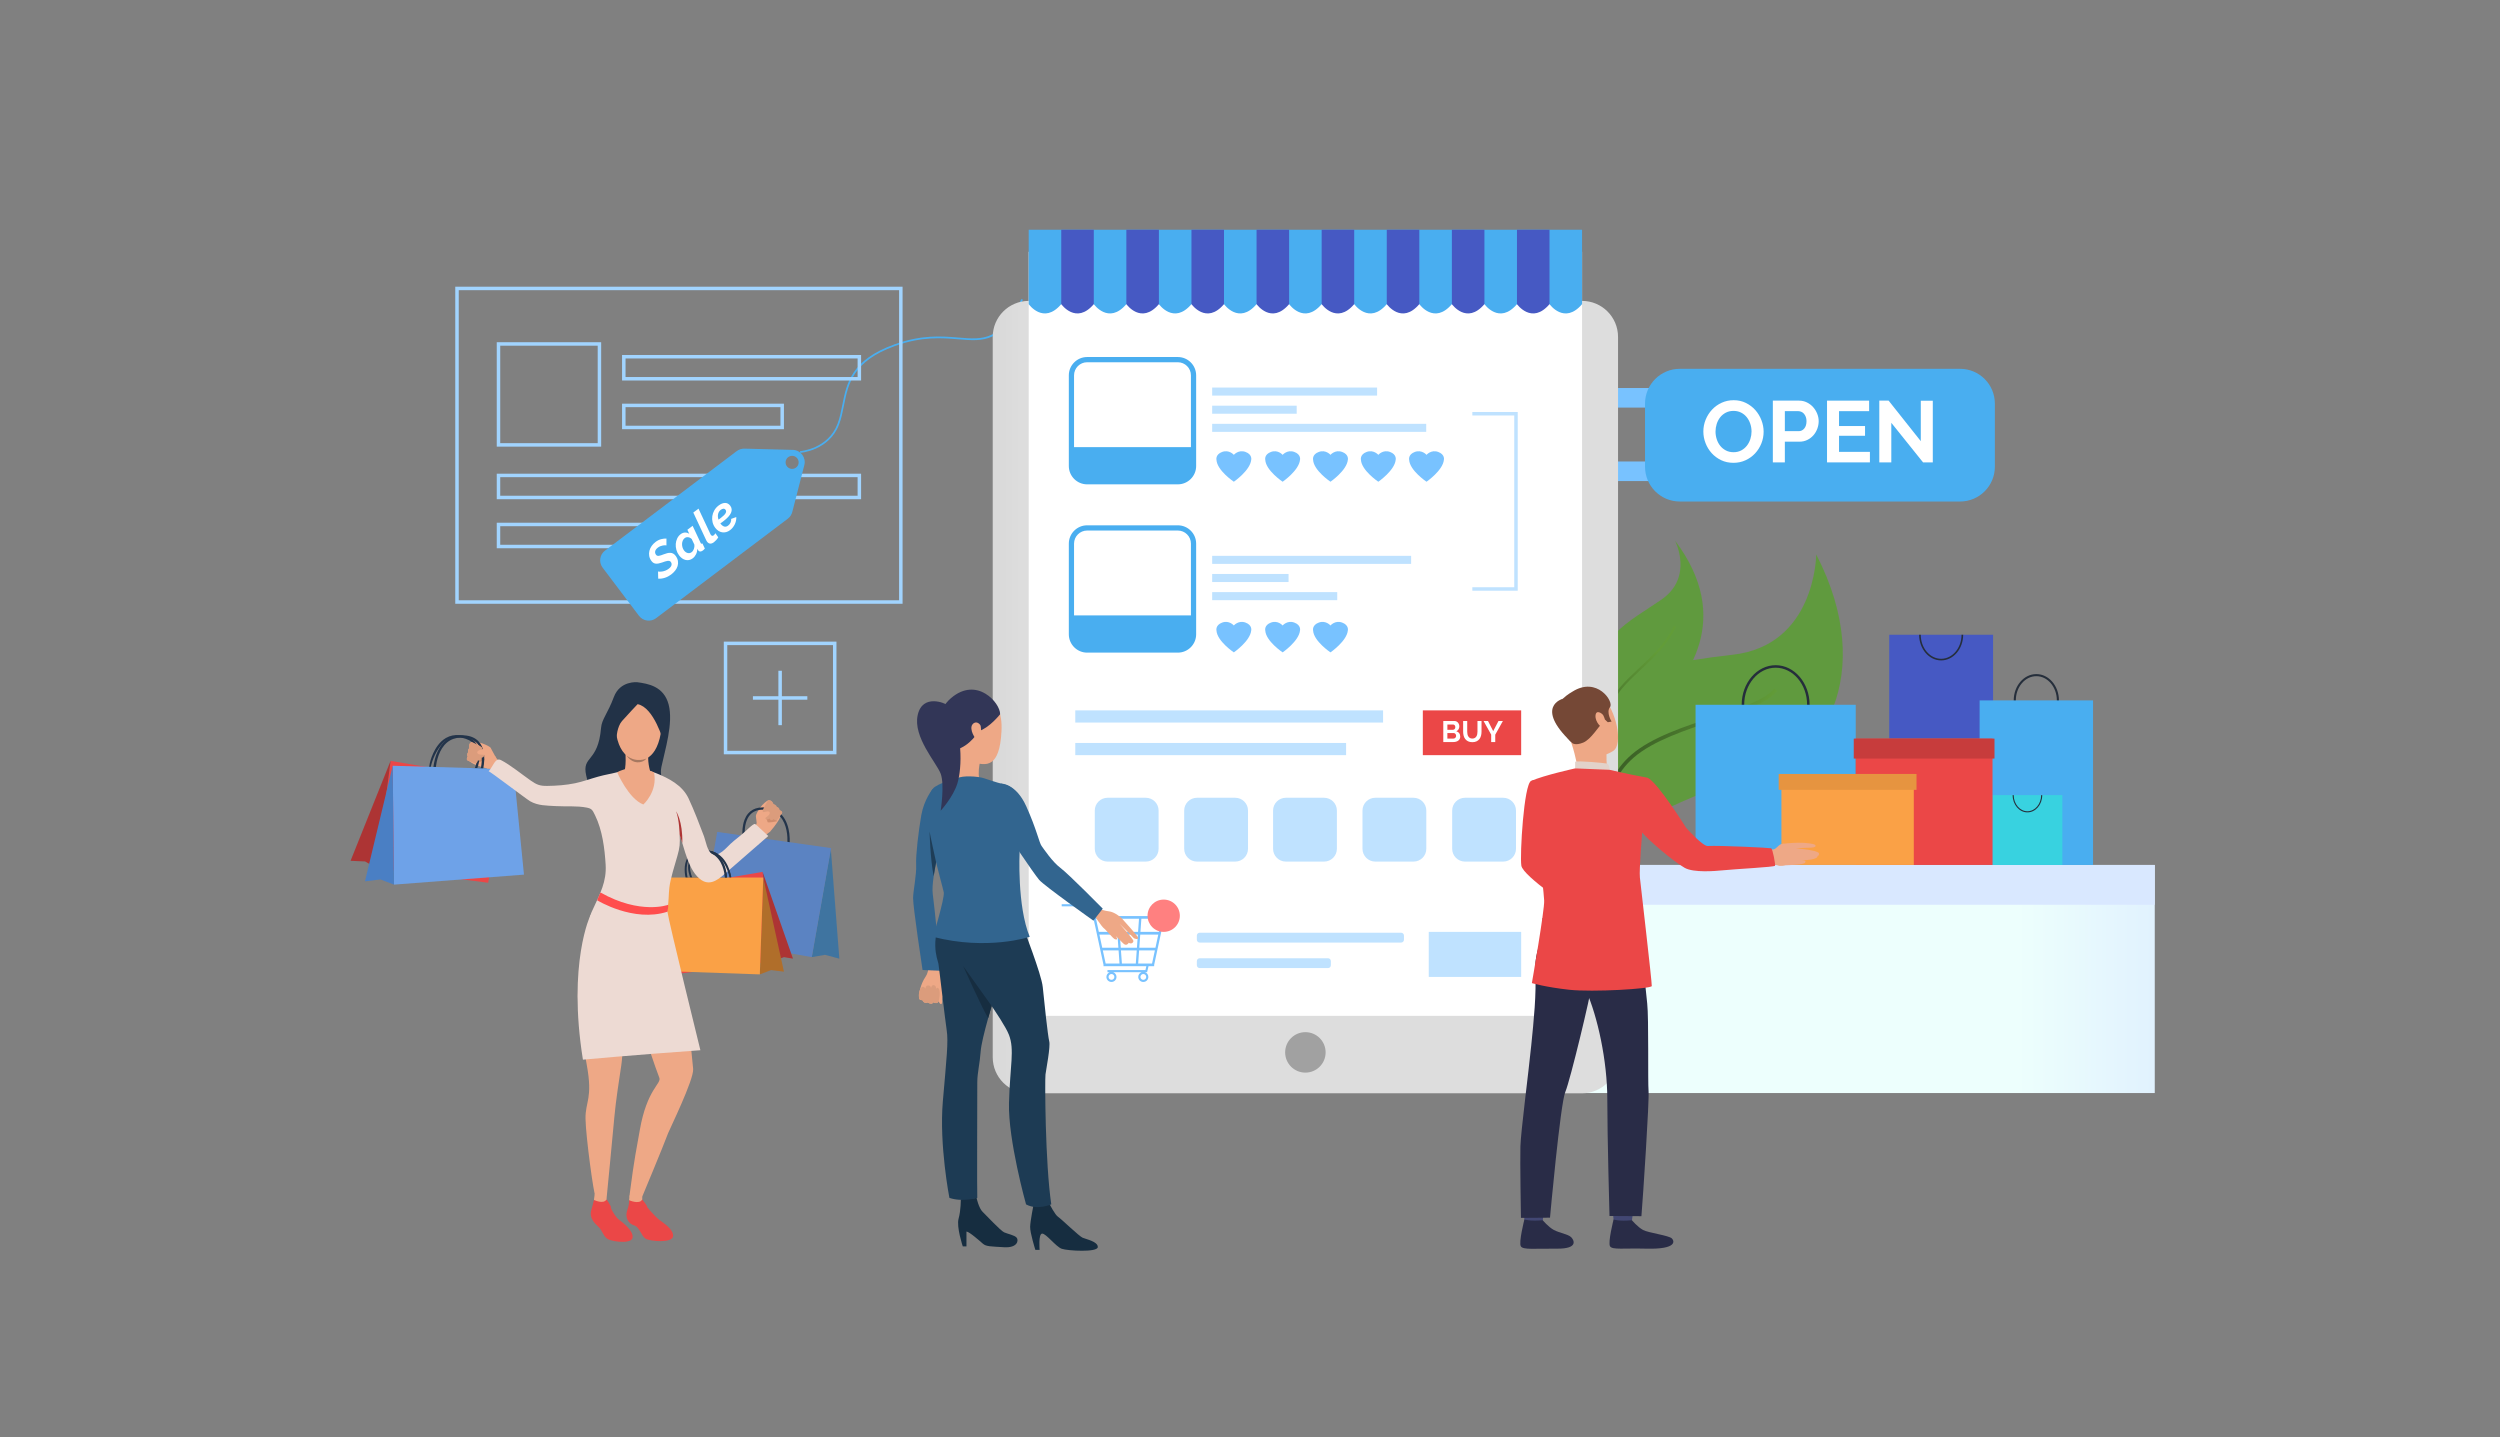 <svg xmlns="http://www.w3.org/2000/svg" xmlns:xlink="http://www.w3.org/1999/xlink" xmlns:serif="http://www.serif.com/" width="100%" height="100%" viewBox="0 0 3625 2084" version="1.1" xml:space="preserve" style="fill-rule:evenodd;clip-rule:evenodd;stroke-linejoin:round;stroke-miterlimit:2;"><rect x="0" y="0" width="3625" height="2084" fill="#808080" stroke="none"/><rect x="0" y="-0" width="3625" height="2083.33" style="fill:none;"></rect><g><path d="M1160.24,656.669l-0.156,-2.523c0.401,-0.021 40.451,-2.982 54.285,-39.612c3.279,-8.674 5.072,-17.733 6.98,-27.32c6.36,-32.074 12.938,-65.238 75.377,-87.83c39.753,-14.382 69.319,-11.911 93.079,-9.93c36.469,3.049 60.562,5.056 91.297,-55.907l2.252,1.131c-31.501,62.491 -56.267,60.427 -93.757,57.294c-23.515,-1.965 -52.78,-4.41 -92.016,9.789c-61.094,22.102 -67.532,54.557 -73.756,85.943c-1.923,9.696 -3.742,18.85 -7.094,27.722c-14.424,38.178 -56.069,41.212 -56.491,41.243Z" style="fill:#49aef0;fill-rule:nonzero;"></path><path d="M725.329,642.589l141.333,0l0,-141.328l-141.333,-0l-0,141.328Zm146.379,5.046l-151.425,0l-0,-151.42l151.425,-0l0,151.42Z" style="fill:#a1d4ff;fill-rule:nonzero;"></path><path d="M907.04,546.69l336.495,0l0,-26.924l-336.495,0l0,26.924Zm341.546,5.046l-346.597,0l0,-37.016l346.597,0l0,37.016Z" style="fill:#a1d4ff;fill-rule:nonzero;"></path><path d="M725.329,718.826l518.206,0l0,-26.919l-518.206,0l-0,26.919Zm523.257,5.046l-528.303,0l-0,-37.011l528.303,0l0,37.011Z" style="fill:#a1d4ff;fill-rule:nonzero;"></path><path d="M725.329,789.913l326.402,-0l0,-26.919l-326.402,-0l-0,26.919Zm331.453,5.046l-336.499,-0l-0,-37.011l336.499,0l0,37.011Z" style="fill:#a1d4ff;fill-rule:nonzero;"></path><path d="M907.04,617.297l224.613,0l0,-26.919l-224.613,0l0,26.919Zm229.659,5.046l-234.71,0l0,-37.011l234.71,0l0,37.011Z" style="fill:#a1d4ff;fill-rule:nonzero;"></path><path d="M665.184,870.408l638.501,0l0,-449.648l-638.501,0l-0,449.648Zm643.552,5.052l-648.604,-0l0,-459.741l648.604,0l0,459.741Z" style="fill:#a1d4ff;fill-rule:nonzero;"></path><path d="M1054.55,1088.68l153.271,-0l0,-153.272l-153.271,0l0,153.272Zm158.322,5.051l-163.373,-0l0,-163.374l163.373,0l0,163.374Z" style="fill:#a1d4ff;fill-rule:nonzero;"></path><rect x="1128.66" y="972.594" width="5.051" height="78.911" style="fill:#a1d4ff;fill-rule:nonzero;"></rect><rect x="1091.72" y="1009.53" width="78.916" height="5.046" style="fill:#a1d4ff;fill-rule:nonzero;"></rect><path d="M1154.28,677.984c-4.17,3.154 -10.107,2.325 -13.261,-1.85c-3.149,-4.176 -2.32,-10.108 1.85,-13.262c4.176,-3.148 10.113,-2.324 13.262,1.851c3.153,4.175 2.325,10.113 -1.851,13.261Zm-4.697,-25.662l-70.169,-1.809c-4.008,-0.099 -7.923,1.157 -11.124,3.571l-191.022,144.253c-7.798,5.89 -9.351,16.988 -3.461,24.786l52.706,69.794c5.891,7.803 16.989,9.352 24.787,3.461l191.027,-144.258c3.196,-2.413 5.479,-5.838 6.474,-9.717l17.468,-67.99c2.826,-11.014 -5.317,-21.799 -16.686,-22.091Z" style="fill:#49aef0;fill-rule:nonzero;"></path><path d="M973.253,832.981c-2.831,2.137 -5.901,3.742 -9.206,4.816c-3.31,1.074 -6.531,1.496 -9.669,1.262l-0.219,-10.415c0.443,0.198 1.219,0.307 2.33,0.328c1.115,0.016 2.392,-0.089 3.847,-0.323c1.449,-0.24 2.987,-0.673 4.613,-1.309c1.626,-0.635 3.169,-1.506 4.645,-2.616c2.262,-1.71 3.617,-3.43 4.06,-5.161c0.444,-1.725 0.11,-3.326 -1,-4.796c-0.543,-0.719 -1.231,-1.178 -2.065,-1.376c-0.834,-0.198 -1.782,-0.224 -2.851,-0.068c-1.069,0.151 -2.252,0.443 -3.56,0.871c-1.314,0.422 -2.732,0.917 -4.259,1.48c-3.488,1.267 -6.459,1.809 -8.914,1.616c-2.455,-0.187 -4.551,-1.433 -6.292,-3.737c-1.767,-2.341 -2.867,-4.78 -3.305,-7.324c-0.443,-2.544 -0.359,-5.046 0.235,-7.512c0.599,-2.466 1.678,-4.806 3.232,-7.016c1.558,-2.216 3.451,-4.165 5.676,-5.844c2.68,-2.022 5.406,-3.383 8.169,-4.076c2.763,-0.693 5.317,-0.98 7.663,-0.855l-0.021,9.972c-0.349,-0.151 -0.98,-0.24 -1.887,-0.261c-0.912,-0.026 -1.955,0.063 -3.128,0.271c-1.178,0.204 -2.408,0.558 -3.696,1.053c-1.282,0.496 -2.491,1.173 -3.623,2.028c-2.262,1.71 -3.591,3.482 -3.982,5.317c-0.391,1.84 0.026,3.566 1.251,5.187c0.485,0.646 1.063,1.079 1.741,1.308c0.678,0.23 1.47,0.282 2.382,0.157c0.918,-0.125 1.939,-0.381 3.07,-0.761c1.137,-0.386 2.435,-0.861 3.9,-1.434c1.819,-0.724 3.544,-1.282 5.171,-1.684c1.626,-0.396 3.148,-0.557 4.571,-0.474c1.423,0.078 2.758,0.448 3.998,1.11c1.241,0.668 2.393,1.694 3.446,3.092c1.908,2.528 3.055,5.066 3.441,7.62c0.39,2.555 0.224,5.005 -0.49,7.35c-0.72,2.346 -1.903,4.562 -3.561,6.647c-1.657,2.08 -3.565,3.93 -5.713,5.557Z" style="fill:#fff;fill-rule:nonzero;"></path><path d="M1002.99,800.562c0.641,-0.479 1.24,-1.12 1.788,-1.923c0.552,-0.803 0.995,-1.689 1.334,-2.653c0.334,-0.965 0.579,-1.976 0.73,-3.039c0.146,-1.059 0.156,-2.101 0.031,-3.133l-3.873,-8.184c-1.48,-1.491 -3.179,-2.372 -5.103,-2.638c-1.918,-0.271 -3.597,0.141 -5.03,1.22c-1.21,0.912 -2.143,2.106 -2.805,3.586c-0.662,1.475 -1.027,3.055 -1.094,4.733c-0.063,1.684 0.14,3.363 0.615,5.052c0.474,1.683 1.225,3.205 2.252,4.566c1.48,1.96 3.247,3.206 5.301,3.727c2.054,0.521 4.003,0.083 5.854,-1.314Zm1.48,9.019c-1.663,1.256 -3.378,2.064 -5.15,2.423c-1.772,0.365 -3.524,0.339 -5.26,-0.073c-1.73,-0.411 -3.393,-1.183 -4.993,-2.319c-1.596,-1.131 -3.034,-2.549 -4.317,-4.249c-1.855,-2.45 -3.185,-5.134 -3.993,-8.053c-0.808,-2.914 -1.11,-5.781 -0.901,-8.607c0.208,-2.825 0.907,-5.483 2.1,-7.986c1.194,-2.502 2.867,-4.561 5.02,-6.187c2.038,-1.538 4.17,-2.32 6.402,-2.346c2.231,-0.026 4.253,0.61 6.062,1.908l-2.711,-5.948l7.585,-5.729l11.317,24.162c0.198,0.5 0.396,0.886 0.594,1.146c0.6,0.793 1.366,0.866 2.299,0.219l3.519,7.486c-0.595,0.625 -1.121,1.168 -1.575,1.626c-0.448,0.459 -0.865,0.834 -1.24,1.116c-1.324,1.001 -2.581,1.506 -3.78,1.522c-1.204,0.021 -2.231,-0.537 -3.086,-1.668c-0.344,-0.454 -0.771,-1.256 -1.287,-2.409c-0.011,2.972 -0.62,5.672 -1.84,8.101c-1.215,2.429 -2.805,4.384 -4.765,5.865Z" style="fill:#fff;fill-rule:nonzero;"></path><path d="M1035.18,786.217c-1.929,1.454 -3.738,2.121 -5.422,2.002c-1.688,-0.115 -3.159,-1.007 -4.415,-2.664c-0.255,-0.339 -0.495,-0.693 -0.714,-1.064c-0.219,-0.364 -0.448,-0.787 -0.683,-1.261l-18.677,-40.029l7.532,-5.682l17.286,36.896c0.104,0.219 0.219,0.428 0.344,0.631c0.12,0.203 0.255,0.401 0.396,0.589c1.168,1.548 2.528,1.736 4.076,0.568c0.412,-0.318 0.84,-0.756 1.272,-1.319c0.433,-0.563 0.808,-1.146 1.126,-1.741l4.134,5.948c-0.719,1.314 -1.673,2.627 -2.851,3.93c-1.178,1.304 -2.315,2.367 -3.404,3.196Z" style="fill:#fff;fill-rule:nonzero;"></path><path d="M1045.07,739.281c-1.094,0.829 -1.965,1.798 -2.611,2.904c-0.641,1.11 -1.074,2.283 -1.298,3.513c-0.224,1.241 -0.277,2.523 -0.162,3.857c0.12,1.335 0.396,2.638 0.824,3.91c0.631,-0.417 1.23,-0.839 1.798,-1.267c0.568,-0.427 1.152,-0.87 1.757,-1.324c1.809,-1.371 3.274,-2.622 4.4,-3.769c1.12,-1.141 1.923,-2.194 2.413,-3.153c0.49,-0.965 0.709,-1.83 0.662,-2.596c-0.042,-0.767 -0.323,-1.486 -0.834,-2.169c-0.829,-1.094 -1.861,-1.6 -3.107,-1.522c-1.24,0.084 -2.523,0.621 -3.842,1.616Zm13.574,29.395c-1.892,1.428 -3.815,2.387 -5.775,2.893c-1.96,0.5 -3.889,0.594 -5.787,0.282c-1.897,-0.313 -3.695,-1.033 -5.395,-2.148c-1.704,-1.116 -3.237,-2.581 -4.608,-4.389c-1.85,-2.456 -3.128,-5.145 -3.831,-8.08c-0.709,-2.935 -0.85,-5.87 -0.417,-8.794c0.422,-2.93 1.407,-5.744 2.945,-8.45c1.543,-2.705 3.633,-5.056 6.281,-7.053c3.206,-2.424 6.297,-3.644 9.269,-3.67c2.976,-0.02 5.473,1.304 7.496,3.983c4.816,6.38 1.527,13.871 -9.868,22.477c-0.683,0.511 -1.376,1.043 -2.096,1.585c-0.719,0.537 -1.501,1.074 -2.351,1.595l0.558,0.735c1.512,2.002 3.19,3.279 5.036,3.842c1.845,0.558 3.748,0.099 5.713,-1.381c1.506,-1.142 2.658,-2.576 3.461,-4.301c0.798,-1.731 1.105,-3.534 0.928,-5.416l7.413,-2.664c0.099,1.705 -0.032,3.446 -0.402,5.234c-0.37,1.793 -0.943,3.513 -1.736,5.176c-0.787,1.663 -1.756,3.227 -2.903,4.686c-1.152,1.46 -2.461,2.748 -3.931,3.858Z" style="fill:#fff;fill-rule:nonzero;"></path><rect x="2261.48" y="1254.18" width="862.927" height="330.735" style="fill:url(#_Linear1);"></rect><rect x="2261.48" y="1254.18" width="862.927" height="57.731" style="fill:#d9e8ff;fill-rule:nonzero;"></rect><rect x="2226.29" y="669.154" width="507.265" height="28.394" style="fill:#78c2ff;fill-rule:nonzero;"></rect><rect x="2226.29" y="562.631" width="507.265" height="28.389" style="fill:#78c2ff;fill-rule:nonzero;"></rect><path d="M2549.01,1126.16c-103.468,20.57 -204.945,85.74 -221.907,96.952c-1.632,1.079 -2.466,1.663 -2.466,1.663c0,0 -1.173,-1.303 -3.122,-3.852c-10.056,-13.246 -40.571,-60.145 -32.366,-132.967c9.779,-86.835 58.242,-120.212 223.033,-138.561c119.654,-13.329 121.291,-143.127 121.327,-145.483c90.755,175.9 4.452,304.593 -84.499,322.248Z" style="fill:#609a3e;fill-rule:nonzero;"></path><path d="M2368.94,1098.46c-50.059,43.365 -43.152,114.456 -41.843,124.647c-1.632,1.079 -2.466,1.663 -2.466,1.663c0,0 -1.173,-1.303 -3.122,-3.852c-1.71,-17.442 -4.681,-84.327 43.959,-126.488c29.134,-25.256 76.873,-40.936 119.007,-54.775c38.507,-12.668 74.845,-24.6 88.221,-41.124l4.118,3.367c-14.35,17.703 -49.703,29.333 -90.665,42.792c-41.671,13.689 -88.878,29.212 -117.209,53.77Z" style="fill:url(#_Linear2);"></path><path d="M2398.32,1031.08c-29.129,26.705 -58.639,45.951 -76.795,39.075c-1.074,-0.406 -2.095,-0.902 -3.065,-1.48c-10.691,-6.355 -16.519,-23.77 -14.387,-57.038c5.666,-88.534 57.992,-109.542 105.131,-142.299c46.56,-32.324 20.184,-84.196 19.496,-85.515c85.531,113.096 18.99,201.964 -30.38,247.257Z" style="fill:#609a3e;fill-rule:nonzero;"></path><path d="M2321.53,1070.15c-1.074,-0.406 -2.095,-0.902 -3.065,-1.48c4.118,-17.614 13.845,-51.935 30.688,-72.082c7.954,-9.503 17.478,-18.402 27.534,-27.837c19.052,-17.817 38.736,-36.26 50.371,-61.109l2.992,1.387c-11.922,25.422 -31.845,44.074 -51.122,62.115c-9.998,9.352 -19.438,18.187 -27.252,27.55c-16.436,19.641 -26.137,54.285 -30.146,71.456Z" style="fill:url(#_Linear3);"></path><path d="M1491.67,1585.27l802.266,-0c28.843,-0 52.227,-23.38 52.227,-52.227l0,-1044.51c0,-28.842 -23.384,-52.226 -52.227,-52.226l-802.266,-0c-28.842,-0 -52.226,23.384 -52.226,52.226l-0,1044.51c-0,28.847 23.384,52.227 52.226,52.227Z" style="fill:url(#_Linear4);"></path><rect x="1491.61" y="365.046" width="802.396" height="1107.92" style="fill:#fff;fill-rule:nonzero;"></rect><path d="M1491.61,333.081l-0,107.905c-0,-0 21.513,30.4 47.201,-0l47.197,-0c-0,-0 21.513,30.4 47.201,-0l47.202,-0c0,-0 21.508,30.4 47.197,-0l47.201,-0c0,-0 21.513,30.4 47.196,-0l47.202,-0c0,-0 21.513,30.4 47.197,-0l47.201,-0c0,-0 21.513,30.4 47.202,-0l47.201,-0c0,-0 21.508,30.4 47.197,-0l47.201,-0c0,-0 21.514,30.4 47.197,-0l47.201,-0c0,-0 21.514,30.4 47.202,-0l0,-107.905l-802.396,0Z" style="fill:#49aef0;fill-rule:nonzero;"></path><path d="M1538.81,440.986c0,-0 21.508,30.4 47.197,-0l-0,-107.905l-47.197,0l0,107.905Z" style="fill:#4659c3;fill-rule:nonzero;"></path><path d="M1633.21,440.986c0,-0 21.513,30.4 47.202,-0l0,-107.905l-47.202,0l0,107.905Z" style="fill:#4659c3;fill-rule:nonzero;"></path><path d="M1727.61,440.986c-0,-0 21.513,30.4 47.201,-0l0,-107.905l-47.201,0l-0,107.905Z" style="fill:#4659c3;fill-rule:nonzero;"></path><path d="M1822.01,440.986c0,-0 21.514,30.4 47.202,-0l0,-107.905l-47.202,0l0,107.905Z" style="fill:#4659c3;fill-rule:nonzero;"></path><path d="M1916.4,440.986c-0,-0 21.513,30.4 47.201,-0l0,-107.905l-47.201,0l-0,107.905Z" style="fill:#4659c3;fill-rule:nonzero;"></path><path d="M2010.81,440.986c-0,-0 21.513,30.4 47.201,-0l0,-107.905l-47.201,0l-0,107.905Z" style="fill:#4659c3;fill-rule:nonzero;"></path><path d="M2105.21,440.986c-0,-0 21.513,30.4 47.201,-0l0,-107.905l-47.201,0l-0,107.905Z" style="fill:#4659c3;fill-rule:nonzero;"></path><path d="M2199.6,333.081l-0,107.905c-0,-0 21.518,30.4 47.201,-0l0,-107.905l-47.201,0Z" style="fill:#4659c3;fill-rule:nonzero;"></path><path d="M2842.08,727.203l-406.325,0c-27.873,0 -50.475,-22.597 -50.475,-50.475l-0,-91.484c-0,-27.878 22.602,-50.475 50.475,-50.475l406.325,-0c27.872,-0 50.47,22.597 50.47,50.475l-0,91.484c-0,27.878 -22.598,50.475 -50.47,50.475Z" style="fill:#49aef0;fill-rule:nonzero;"></path><path d="M2487.51,625.69c0,3.868 0.59,7.61 1.768,11.223c1.172,3.617 2.882,6.808 5.108,9.586c2.226,2.773 4.963,5.004 8.2,6.683c3.232,1.683 6.912,2.523 11.035,2.523c4.196,-0 7.919,-0.86 11.156,-2.586c3.242,-1.72 5.968,-4.014 8.199,-6.875c2.226,-2.857 3.91,-6.073 5.046,-9.644c1.131,-3.576 1.705,-7.215 1.705,-10.91c-0,-3.868 -0.615,-7.606 -1.83,-11.229c-1.22,-3.612 -2.945,-6.807 -5.171,-9.581c-2.231,-2.773 -4.962,-4.983 -8.2,-6.625c-3.237,-1.637 -6.875,-2.455 -10.905,-2.455c-4.212,-0 -7.949,0.865 -11.228,2.585c-3.279,1.726 -6.016,3.993 -8.2,6.808c-2.184,2.82 -3.847,6.016 -4.983,9.586c-1.131,3.576 -1.7,7.21 -1.7,10.911Zm25.981,45.398c-6.558,-0 -12.511,-1.278 -17.843,-3.842c-5.343,-2.565 -9.925,-5.969 -13.752,-10.217c-3.826,-4.243 -6.787,-9.102 -8.887,-14.565c-2.106,-5.468 -3.154,-11.056 -3.154,-16.774c-0,-5.974 1.11,-11.687 3.341,-17.156c2.226,-5.462 5.302,-10.295 9.211,-14.501c3.91,-4.202 8.549,-7.549 13.934,-10.03c5.38,-2.476 11.223,-3.717 17.53,-3.717c6.47,0 12.381,1.325 17.719,3.973c5.338,2.648 9.899,6.119 13.683,10.404c3.785,4.29 6.725,9.164 8.825,14.627c2.101,5.468 3.159,11.02 3.159,16.65c0,5.968 -1.1,11.666 -3.278,17.087c-2.195,5.427 -5.218,10.217 -9.081,14.377c-3.868,4.165 -8.497,7.491 -13.876,9.967c-5.385,2.481 -11.224,3.717 -17.531,3.717Z" style="fill:#fff;fill-rule:nonzero;"></path><path d="M2588.03,625.184l20.179,-0c3.195,-0 5.864,-1.303 8.007,-3.91c2.142,-2.606 3.216,-6.135 3.216,-10.592c0,-2.273 -0.339,-4.311 -1.011,-6.12c-0.673,-1.803 -1.559,-3.341 -2.648,-4.603c-1.09,-1.261 -2.377,-2.205 -3.847,-2.835c-1.47,-0.631 -2.961,-0.949 -4.473,-0.949l-19.423,0l0,29.009Zm-17.405,45.273l-0,-89.54l37.959,0c4.124,0 7.924,0.86 11.416,2.586c3.488,1.725 6.495,3.993 9.018,6.808c2.523,2.82 4.499,6.015 5.927,9.586c1.429,3.576 2.143,7.167 2.143,10.785c-0,3.779 -0.673,7.46 -2.018,11.036c-1.345,3.57 -3.232,6.745 -5.676,9.518c-2.44,2.778 -5.38,5.004 -8.831,6.688c-3.445,1.679 -7.225,2.523 -11.348,2.523l-21.185,-0l0,30.01l-17.405,-0Z" style="fill:#fff;fill-rule:nonzero;"></path><path d="M2711.37,655.199l-0,15.258l-62.173,-0l-0,-89.54l61.036,0l0,15.258l-43.636,0l0,21.57l37.709,0l0,14.127l-37.709,0l0,23.327l44.773,0Z" style="fill:#fff;fill-rule:nonzero;"></path><path d="M2742.4,613.08l-0,57.377l-17.405,-0l-0,-89.54l13.495,0l46.66,58.774l0,-58.649l17.405,0l0,89.415l-14.121,-0l-46.034,-57.377Z" style="fill:#fff;fill-rule:nonzero;"></path><path d="M1922.15,1525.96c-0,16.201 -13.136,29.343 -29.343,29.343c-16.201,-0 -29.337,-13.142 -29.337,-29.343c-0,-16.196 13.136,-29.338 29.337,-29.338c16.207,0 29.343,13.142 29.343,29.338Z" style="fill:#a1a1a1;fill-rule:nonzero;"></path><path d="M1670.46,1397.12l-20.121,0l1.371,-19.037l22.852,0l-4.102,19.037Zm13.986,-64.93l-4.097,19.042l-26.716,0l1.366,-19.042l29.447,-0Zm-86.282,41.608l-4.024,-18.662l26.152,0l1.366,19.043l-23.411,-0l-0.083,-0.381Zm25.141,23.322l-20.121,0l-4.103,-19.037l22.858,0l1.366,19.037Zm24.964,-19.037l-1.366,19.037l-20.157,0l-1.366,-19.037l22.889,0Zm-28.258,-26.851l-26.711,0l-4.102,-19.042l29.447,-0l1.366,19.042Zm2.074,-19.042l29.479,-0l-1.366,19.042l-26.747,0l-1.366,-19.042Zm31.272,22.946l26.147,0l-4.097,19.043l-23.421,-0l1.371,-19.043Zm-4.806,19.043l-23.453,-0l-1.371,-19.043l26.189,0l-1.365,19.043Zm-36.933,38.142c2.33,-0 4.228,1.902 4.228,4.232c-0,2.33 -1.898,4.228 -4.228,4.228c-2.335,-0 -4.233,-1.898 -4.233,-4.228c0,-2.33 1.898,-4.232 4.233,-4.232Zm46.19,-0c2.336,-0 4.233,1.902 4.233,4.232c0,2.33 -1.897,4.228 -4.233,4.228c-2.33,-0 -4.227,-1.898 -4.227,-4.228c-0,-2.33 1.897,-4.232 4.227,-4.232Zm-118.34,-101.248l0,3.086l41.989,-0l6.85,30.166l11.791,54.75l-0,1.955l62.115,-0l-1.334,5.577l-55.037,0l0,3.081l3.253,0c-2.794,1.037 -4.796,3.717 -4.796,6.865c0,4.035 3.284,7.314 7.319,7.314c4.035,-0 7.319,-3.279 7.319,-7.314c-0,-3.148 -2.002,-5.828 -4.796,-6.865l41.144,0c-2.788,1.037 -4.795,3.717 -4.795,6.865c-0,4.035 3.284,7.314 7.318,7.314c4.035,-0 7.319,-3.279 7.319,-7.314c0,-3.148 -2.002,-5.828 -4.796,-6.865l2.982,0l2.075,-8.658l8.163,-0l-0,-1.955l14.403,-66.885l-0,-3.91l-100.127,0l-3.904,-17.207l-44.455,-0Z" style="fill:#78c2ff;fill-rule:nonzero;"></path><path d="M2031.6,1366.73l-292.019,0c-2.294,0 -4.155,-1.855 -4.155,-4.154l0,-5.99c0,-2.298 1.861,-4.154 4.155,-4.154l292.019,-0c2.294,-0 4.15,1.856 4.15,4.154l-0,5.99c-0,2.299 -1.856,4.154 -4.15,4.154Z" style="fill:#bfe2ff;fill-rule:nonzero;"></path><path d="M1925.6,1403.74l-186.018,0c-2.294,0 -4.155,-1.861 -4.155,-4.154l0,-5.995c0,-2.294 1.861,-4.149 4.155,-4.149l186.018,-0c2.299,-0 4.154,1.855 4.154,4.149l0,5.995c0,2.293 -1.855,4.154 -4.154,4.154Z" style="fill:#bfe2ff;fill-rule:nonzero;"></path><rect x="1559.16" y="1030.05" width="446.297" height="17.666" style="fill:#bfe2ff;fill-rule:nonzero;"></rect><rect x="1559.16" y="1077.31" width="392.667" height="17.661" style="fill:#bfe2ff;fill-rule:nonzero;"></rect><rect x="2063.1" y="1030.05" width="142.59" height="64.925" style="fill:#eb4747;fill-rule:nonzero;"></rect><path d="M2111.37,1066.98c-0,-0.537 -0.1,-1.064 -0.282,-1.569c-0.182,-0.496 -0.433,-0.933 -0.751,-1.304c-0.312,-0.375 -0.683,-0.667 -1.115,-0.881c-0.428,-0.213 -0.902,-0.323 -1.418,-0.323l-9.107,0l0,8.033l8.81,0c0.542,0 1.048,-0.099 1.522,-0.307c0.469,-0.199 0.881,-0.475 1.225,-0.835c0.339,-0.354 0.615,-0.776 0.813,-1.266c0.203,-0.485 0.303,-1.001 0.303,-1.548Zm-12.673,-16.447l0,7.689l7.903,0c1.006,0 1.855,-0.344 2.554,-1.032c0.704,-0.683 1.053,-1.632 1.053,-2.836c-0,-1.173 -0.318,-2.1 -0.964,-2.789c-0.641,-0.688 -1.439,-1.032 -2.377,-1.032l-8.169,0Zm18.641,17.567c0,1.288 -0.255,2.419 -0.771,3.394c-0.522,0.969 -1.22,1.788 -2.127,2.445c-0.902,0.662 -1.944,1.162 -3.133,1.501c-1.189,0.349 -2.46,0.521 -3.8,0.521l-14.737,0l0,-30.494l16.322,-0c1.058,-0 2.017,0.229 2.877,0.688c0.86,0.458 1.59,1.047 2.194,1.782c0.595,0.73 1.064,1.559 1.398,2.487c0.323,0.933 0.484,1.871 0.484,2.82c0,1.486 -0.365,2.877 -1.115,4.181c-0.74,1.303 -1.83,2.272 -3.263,2.903c1.746,0.516 3.132,1.434 4.144,2.768c1.022,1.329 1.527,2.997 1.527,5.004Z" style="fill:#fff;fill-rule:nonzero;"></path><path d="M2134.87,1070.93c1.397,0 2.581,-0.292 3.54,-0.86c0.959,-0.573 1.731,-1.319 2.325,-2.236c0.578,-0.912 0.995,-1.971 1.24,-3.154c0.245,-1.189 0.365,-2.414 0.365,-3.67l0,-15.549l5.886,-0l-0,15.549c-0,2.085 -0.256,4.051 -0.751,5.88c-0.501,1.83 -1.288,3.435 -2.361,4.812c-1.08,1.371 -2.461,2.46 -4.145,3.258c-1.694,0.808 -3.711,1.209 -6.062,1.209c-2.429,-0 -4.504,-0.422 -6.203,-1.267c-1.705,-0.844 -3.086,-1.96 -4.144,-3.352c-1.059,-1.386 -1.82,-2.997 -2.299,-4.832c-0.475,-1.829 -0.709,-3.732 -0.709,-5.708l-0,-15.549l5.927,-0l-0,15.549c-0,1.288 0.125,2.523 0.365,3.712c0.245,1.188 0.662,2.241 1.245,3.153c0.59,0.923 1.356,1.658 2.299,2.216c0.944,0.558 2.101,0.839 3.482,0.839Z" style="fill:#fff;fill-rule:nonzero;"></path><path d="M2157.62,1045.46l7.517,14.689l7.642,-14.689l6.401,-0l-11.077,19.839l0,10.655l-5.885,0l0,-10.743l-11.035,-19.751l6.437,-0Z" style="fill:#fff;fill-rule:nonzero;"></path><path d="M718.573,1097.53c-0,-0 -6.099,-11.38 -7.084,-13.089c-0.986,-1.71 -5.927,-4.134 -11.849,-6.423c-5.922,-2.288 -14.94,-2.731 -15.836,-2.095c-0.892,0.631 -2.086,0.855 -3.039,3.498c-0.954,2.643 -0.308,5.4 -0.308,5.4c0,0 -2.705,2.706 -1.647,6.042c-0,-0 -2.429,2.663 -0.61,6.255c-0,0 -2.304,2.664 -0.761,5.166c-0,-0 4.952,2.434 6.526,3.868c1.569,1.428 12.214,5.791 23.072,8.408c-0,-0 11.087,-1.001 11.536,-17.03Z" style="fill:#eea886;fill-rule:nonzero;"></path><path d="M700.834,1092.89c-0,0 0.584,6.459 1.663,8.19c1.079,1.73 -12.808,5.478 -12.808,5.478c-0,0 3.31,-12.745 11.145,-13.668Z" style="fill:#cf8c6c;fill-rule:nonzero;"></path><path d="M688.573,1113.83l3.482,0.099c0.365,-1.037 0.756,-2.246 1.147,-3.576c-0.281,-0.104 -0.552,-0.208 -0.823,-0.302c-0.266,-0.104 -0.537,-0.203 -0.798,-0.308c-0.516,-0.198 -1.022,-0.396 -1.501,-0.589c-0.521,1.835 -1.053,3.425 -1.507,4.676Zm2.727,-9.831c0.073,-0.198 0.146,-0.401 0.219,-0.605c0.067,-0.198 0.14,-0.386 0.218,-0.578c0.298,-0.761 0.631,-1.559 1.012,-2.346c0.078,-0.172 0.167,-0.344 0.255,-0.521c0.256,-0.511 0.537,-1.033 0.839,-1.533c0.094,-0.156 0.193,-0.318 0.298,-0.474c0.015,-0.026 0.031,-0.058 0.052,-0.084c0.088,-0.135 0.177,-0.281 0.271,-0.417c0.135,-0.187 0.266,-0.37 0.401,-0.552c0.094,-0.131 0.188,-0.256 0.287,-0.381c0.094,-0.12 0.193,-0.245 0.297,-0.36c0.016,-0.026 0.042,-0.052 0.062,-0.078l0,-0.005c0.016,-0.688 0.011,-1.381 -0.005,-2.08c-0.005,0 -0.015,0 -0.015,-0.005c-0.125,-0.031 -0.245,-0.063 -0.355,-0.094c-0.073,-0.015 -0.146,-0.036 -0.219,-0.057c-0.083,-0.026 -0.172,-0.052 -0.255,-0.084c-0.005,0 -0.011,-0.005 -0.011,-0.005c-0.093,-0.031 -0.172,-0.062 -0.25,-0.094c-0.339,-0.125 -0.641,-0.266 -0.912,-0.422c-0.057,-0.026 -0.11,-0.062 -0.162,-0.099c-0.302,-0.182 -0.547,-0.38 -0.75,-0.594c-0.037,-0.042 -0.073,-0.078 -0.105,-0.115c-0.01,-0.015 -0.015,-0.021 -0.026,-0.031c-0.031,-0.037 -0.057,-0.063 -0.083,-0.099c-0.01,-0.016 -0.021,-0.031 -0.037,-0.047c-0.031,-0.042 -0.057,-0.078 -0.078,-0.12c-0.026,-0.036 -0.052,-0.078 -0.073,-0.12c-0.057,-0.104 -0.104,-0.203 -0.14,-0.313c0.422,4.228 0.005,8.508 -0.735,12.313Zm-67.24,12.177c0.057,-0.902 0.182,-1.903 0.37,-2.997l0,-0.006c0.063,-0.401 0.136,-0.802 0.224,-1.225c1.929,-9.68 8.247,-24.995 17.343,-34.117c-0.005,-0 0,-0.005 0.011,-0.011c1.96,-1.96 4.045,-3.638 6.25,-4.905c5.817,-3.362 12.417,-4.498 19.688,-3.409c2.461,0.365 4.994,0.985 7.606,1.866c3.289,1.105 6.104,2.596 8.434,4.468c0.083,0.067 0.167,0.135 0.25,0.208c0.005,0.005 0.011,0.005 0.011,0.005c2.57,2.138 4.53,4.749 5.848,7.814c0.96,2.221 1.543,4.577 1.846,6.964l-0,0.021c0.036,0.277 0.067,0.558 0.094,0.834c0.422,4.228 0.005,8.508 -0.735,12.313l-0,0.01c-0.146,0.777 -0.308,1.543 -0.48,2.273c-0.162,0.688 -0.328,1.35 -0.5,1.991c-0.079,0.303 -0.157,0.589 -0.24,0.881c-0.521,1.835 -1.053,3.425 -1.507,4.676c-0.047,0.11 -0.083,0.214 -0.12,0.313c-0.219,0.584 -0.417,1.084 -0.578,1.486l-46.743,0.401l-12.99,0.115l-4.082,0.031Zm-2.768,1.574l34.436,0.777l34.128,0.771l0.531,-1.136c0.032,-0.063 0.11,-0.245 0.235,-0.532c0.281,-0.657 0.782,-1.861 1.36,-3.492c0.026,-0.068 0.053,-0.136 0.073,-0.209c0.365,-1.037 0.756,-2.246 1.147,-3.576c0.339,-1.167 0.667,-2.434 0.97,-3.779c0.276,-1.209 0.521,-2.481 0.73,-3.795c0.338,-2.142 0.568,-4.394 0.609,-6.709l0,-0.005c0.016,-0.688 0.011,-1.381 -0.005,-2.08c-0.067,-2.022 -0.286,-4.055 -0.703,-6.067c-0.376,-1.82 -0.923,-3.613 -1.669,-5.349c-0.516,-1.194 -1.11,-2.33 -1.788,-3.399c-0.761,-1.209 -1.626,-2.34 -2.595,-3.393c-0.814,-0.876 -1.689,-1.705 -2.643,-2.476c-2.633,-2.122 -5.807,-3.816 -9.503,-5.062c-3.321,-1.11 -6.542,-1.845 -9.649,-2.194c-7.439,-0.85 -14.257,0.49 -20.351,4.008c-9.393,5.422 -15.252,15.107 -18.515,22.269c-3.503,7.694 -4.812,14.059 -4.864,14.325l-0.912,5.234l-0.157,0.901l-0.865,4.968Zm71.712,-17.801c0.256,-0.511 0.537,-1.033 0.839,-1.533c0.094,-0.162 0.193,-0.318 0.298,-0.474c0.015,-0.026 0.031,-0.058 0.052,-0.084c0.088,-0.14 0.177,-0.276 0.271,-0.417c0.135,-0.187 0.266,-0.37 0.401,-0.552c0.094,-0.131 0.188,-0.256 0.287,-0.381c0.094,-0.12 0.193,-0.245 0.297,-0.36c0.016,-0.026 0.042,-0.052 0.062,-0.078l0,-0.005c0.016,-0.688 0.011,-1.381 -0.005,-2.08c-0.005,0 -0.015,0 -0.015,-0.005c-0.125,-0.026 -0.245,-0.057 -0.355,-0.094c-0.073,-0.015 -0.146,-0.036 -0.219,-0.057c-0.083,-0.026 -0.172,-0.052 -0.255,-0.084c-0.005,0 -0.011,-0.005 -0.011,-0.005c-0.093,-0.031 -0.172,-0.062 -0.25,-0.094c-0.339,-0.125 -0.641,-0.266 -0.912,-0.422c-0.057,-0.026 -0.11,-0.062 -0.162,-0.099c-0.302,-0.182 -0.547,-0.38 -0.75,-0.594c-0.037,-0.042 -0.073,-0.078 -0.105,-0.115c-0.01,-0.015 -0.015,-0.021 -0.026,-0.031c-0.031,-0.037 -0.057,-0.063 -0.083,-0.099c-0.01,-0.016 -0.021,-0.031 -0.037,-0.047c-0.031,-0.042 -0.057,-0.078 -0.078,-0.12c-0.026,-0.036 -0.052,-0.078 -0.073,-0.12c-0.057,-0.104 -0.104,-0.203 -0.14,-0.313c0.422,4.228 0.005,8.508 -0.735,12.313c0.073,-0.198 0.146,-0.401 0.219,-0.605c0.067,-0.198 0.14,-0.386 0.218,-0.578c0.298,-0.761 0.631,-1.559 1.012,-2.346c0.078,-0.172 0.167,-0.344 0.255,-0.521Zm-4.431,13.881l3.482,0.099c0.365,-1.037 0.756,-2.246 1.147,-3.576c-0.281,-0.104 -0.552,-0.208 -0.823,-0.302c-0.266,-0.104 -0.537,-0.203 -0.798,-0.308c-0.516,-0.198 -1.022,-0.396 -1.501,-0.589c-0.521,1.835 -1.053,3.425 -1.507,4.676Z" style="fill:#23344a;fill-rule:nonzero;"></path><path d="M546.327,1259.01l161.497,21.012l27.383,-147.896l-168.847,-28.884l-20.033,155.768Z" style="fill:#eb4747;fill-rule:nonzero;"></path><path d="M688.453,1114.15l-56.688,0.115c0.052,-0.584 0.119,-1.288 0.213,-2.096c0.954,-7.887 4.395,-25.824 16.426,-35.707c5.395,-4.436 11.942,-6.756 19.542,-6.949c2.747,-0.078 5.63,0.13 8.648,0.62c3.597,0.579 6.772,1.642 9.514,3.175c1.329,0.745 2.554,1.6 3.675,2.565c1.517,1.308 2.846,2.82 3.982,4.535c0.047,0.078 0.104,0.156 0.151,0.229c1.283,1.997 2.247,4.165 2.961,6.412c0.115,0.354 0.219,0.714 0.323,1.074c0.021,0.088 0.047,0.177 0.068,0.271c0.48,1.756 0.813,3.544 1.038,5.327c0.026,0.203 0.046,0.402 0.067,0.6c0.162,1.449 0.251,2.887 0.287,4.29c0.047,2.033 -0.021,4.003 -0.156,5.838c-0.214,2.93 -0.595,5.499 -0.949,7.418c-0.167,0.891 -0.323,1.642 -0.448,2.215l-0,0.005c-0.006,0.016 -0.011,0.027 -0.011,0.047l-5.114,0.011l-3.529,0.005Zm-60.369,3.607l22.832,-0.047l39.706,-0.073l9.169,-0.021l0.355,-1.277c0.047,-0.156 0.25,-0.922 0.51,-2.147l0,-0.006c0.089,-0.38 0.173,-0.802 0.266,-1.271c0.506,-2.602 1.095,-6.475 1.241,-10.9c0.021,-0.516 0.026,-1.033 0.031,-1.559l0,-0.005c0.016,-1.543 -0.036,-3.144 -0.161,-4.77l-0,-0.005c-0.032,-0.417 -0.068,-0.829 -0.115,-1.251c-0.042,-0.402 -0.083,-0.808 -0.136,-1.215c-0.312,-2.398 -0.813,-4.822 -1.569,-7.183c-0.797,-2.528 -1.892,-4.978 -3.362,-7.261c-0.438,-0.688 -0.902,-1.345 -1.397,-1.976c-4.233,-5.426 -10.378,-8.82 -18.307,-10.102c-3.56,-0.579 -6.964,-0.787 -10.191,-0.636c-8.002,0.365 -14.955,2.945 -20.763,7.709c-1.522,1.257 -2.919,2.622 -4.185,4.066c-0.011,0.006 -0.016,0.011 -0.011,0.011c-6.12,6.943 -9.466,15.69 -11.254,22.337c-1.288,4.78 -1.945,9.018 -2.268,11.895c-0.078,0.667 -0.14,1.262 -0.182,1.772c-0.115,1.262 -0.141,2.013 -0.146,2.106l-0.005,0.204l-0.058,1.605Z" style="fill:#23344a;fill-rule:nonzero;"></path><path d="M571.239,1282.71l188.509,-14.512l-15.153,-152.714l-175.154,-5.15l1.798,172.376Z" style="fill:#6ea2e8;fill-rule:nonzero;"></path><path d="M1097.75,1198.2c-0,-0 -1.543,-12.819 -1.721,-14.784c-0.177,-1.965 2.482,-6.792 6.011,-12.062c3.529,-5.275 10.66,-10.817 11.754,-10.811c1.095,-0 2.2,-0.501 4.499,1.11c2.294,1.616 2.372,4.618 2.372,4.618c-0,0 3.998,1.106 5.051,4.447c0,-0 3.576,0.61 4.155,4.592c-0,0 4.102,0.219 4.279,3.149c0,-0 -2.653,4.837 -3.122,6.912c-0.459,2.08 -6.667,11.765 -14.048,20.137c-0,-0 -9.655,5.562 -19.23,-7.308Z" style="fill:#eea886;fill-rule:nonzero;"></path><path d="M1083.96,1186.93c0.933,-1.861 2.064,-3.634 3.43,-5.224c2.054,-2.387 4.519,-4.222 7.376,-5.494c3.034,-1.35 6.505,-2.069 10.394,-2.153c0.177,0 0.355,-0.01 0.527,-0.005l0.005,0.005c9.586,-0.109 17.39,2.487 23.254,7.715l0.005,0.011c0.704,0.625 1.382,1.287 2.028,1.991c10.561,11.478 11.015,30.078 10.78,36.979c-0.016,0.36 -0.031,0.678 -0.042,0.97l-49.782,-7.058l-11.979,-1.71c-0.026,-0.287 -0.052,-0.62 -0.073,-0.99c-0.302,-4.728 -0.422,-16.019 4.077,-25.037Zm-4.447,1.855c-3.252,8.57 -3.279,17.927 -3.013,22.697c0.105,1.814 0.251,2.961 0.277,3.159l0.161,1.261l8.549,1.21l59.243,8.403l0.178,-1.721c0.01,-0.093 0.104,-1.016 0.166,-2.564c0.115,-2.701 0.136,-7.303 -0.531,-12.688c-0.98,-7.887 -3.707,-18.975 -11.119,-27.023c-2.002,-2.174 -4.238,-4.024 -6.699,-5.552l-0.005,0c-5.093,-3.143 -11.166,-4.884 -18.151,-5.197l-0.005,0c-1.131,-0.052 -2.288,-0.062 -3.472,-0.036c-1.61,0.031 -3.153,0.166 -4.634,0.396c-6.411,0.99 -11.645,3.81 -15.602,8.413c-2.371,2.763 -4.097,5.948 -5.343,9.242Z" style="fill:#23344a;fill-rule:nonzero;"></path><path d="M1217.05,1390.06l-12.364,-159.141l-27.602,156.926l19.089,-3.331l20.877,5.546Z" style="fill:#3f74a0;fill-rule:nonzero;"></path><path d="M1177.09,1387.85l-163.973,-28.827l26.83,-152.739l165.177,23.478l-28.034,158.088Z" style="fill:#5b83c2;fill-rule:nonzero;"></path><path d="M1000.53,1256.34c0.078,-2.116 0.417,-4.233 1.116,-6.25c1.741,-5.057 5.541,-8.846 11.291,-11.27c2.111,-0.892 4.175,-1.569 6.198,-2.028c3.007,-0.678 5.906,-0.886 8.694,-0.605c0.011,0 0.021,0.006 0.032,0.006c0.083,0.005 0.161,0.015 0.24,0.026c2.632,0.297 5.165,1.016 7.579,2.184c0.302,0.146 0.605,0.302 0.902,0.464c1.418,0.766 2.799,1.73 4.128,2.835c0.005,0 0.011,0.006 0.016,0.011c0.172,0.141 0.349,0.287 0.516,0.443c5.875,5.088 10.733,12.964 13.798,19.913c1.34,3.028 2.335,5.885 2.914,8.257c0.068,0.24 0.12,0.479 0.172,0.709c0.057,0.26 0.11,0.511 0.151,0.756c0.068,0.354 0.125,0.682 0.167,1.006l-3.383,0.224l-10.78,0.714l-0.01,-0l-1.324,0.088l-27.795,1.841l-9.691,0.641c-0.041,-0.084 -0.088,-0.177 -0.135,-0.276c-0.13,-0.261 -0.276,-0.574 -0.433,-0.918c-1.647,-3.581 -4.639,-11.207 -4.363,-18.771Zm1.429,18.985c0.145,0.333 0.291,0.651 0.427,0.943c0.391,0.84 0.709,1.481 0.917,1.866c0.126,0.235 0.204,0.376 0.23,0.433l0.511,0.912l14.601,-1.433l13.662,-1.329l0.005,-0l7.695,-0.751l20.835,-2.038l-0.579,-2.294l-0.255,-1.001l-0.193,-0.771l-1.267,-5.031c-0.036,-0.119 -0.552,-1.939 -1.647,-4.644c-0.787,-1.944 -1.866,-4.353 -3.279,-6.933c-0.067,-0.125 -0.135,-0.25 -0.208,-0.375c-0.005,-0.011 -0.011,-0.021 -0.021,-0.032c-2.794,-4.993 -7.298,-11.317 -13.731,-15.372c-0.891,-0.563 -1.824,-1.084 -2.788,-1.548c-3.472,-1.668 -7.137,-2.539 -10.984,-2.612c-2.007,-0.031 -4.06,0.151 -6.161,0.547c-2.554,0.49 -5.176,1.293 -7.861,2.43c-2.992,1.261 -5.515,2.861 -7.569,4.785c-2.413,2.257 -4.17,4.978 -5.254,8.127c-0.282,0.823 -0.516,1.657 -0.699,2.496c-1.97,8.993 1.439,18.704 3.613,23.625Z" style="fill:#23344a;fill-rule:nonzero;"></path><path d="M1122.46,1393.95l-134.375,17.478l-22.863,-123.167l140.49,-24.031l16.748,129.72Z" style="fill:#eb4747;fill-rule:nonzero;"></path><path d="M1149.83,1390.06l-44.037,-125.727l16.665,128.818l14.267,-5.306l13.105,2.215Z" style="fill:#ad3434;fill-rule:nonzero;"></path><path d="M1050.65,1267.31c0.407,2.288 0.62,4.18 0.73,5.395l-0.172,-0l-6.834,-0.011l-31.303,-0.062l-8.862,-0.016l-2.945,-0.005l-4.243,-0.005c-0.839,-3.743 -3.18,-16.566 1.59,-26.033c0.318,-0.631 0.667,-1.246 1.053,-1.84c1.652,-2.565 3.821,-4.603 6.5,-6.099c2.273,-1.277 4.921,-2.158 7.913,-2.648c2.513,-0.401 4.911,-0.579 7.194,-0.511c4.462,0.11 8.491,1.105 12.052,2.982c0.052,0.026 0.099,0.057 0.156,0.083c1.423,0.761 2.773,1.668 4.05,2.716c8.44,6.933 11.802,18.62 13.121,26.054Zm-56.381,6.307c0.109,0.459 0.187,0.735 0.208,0.818l0.292,1.064l7.632,0.015l13.876,0.026l19.162,0.042l4.582,0.011l14.419,0.026l-0.047,-1.34l-0.005,-0.167c-0,-0.047 -0.016,-0.328 -0.047,-0.797c-0.016,-0.261 -0.042,-0.579 -0.073,-0.954c-0.094,-1.053 -0.256,-2.539 -0.542,-4.316c-0,-0.016 -0.006,-0.027 -0.006,-0.037c-0.14,-0.902 -0.318,-1.882 -0.526,-2.914c-0.261,-1.287 -0.584,-2.669 -0.97,-4.108c-0.948,-3.539 -2.434,-7.793 -4.707,-11.911c0,-0.005 -0.005,-0.01 -0.01,-0.01c-0.933,-1.694 -2.007,-3.373 -3.237,-4.952c-0.011,-0.016 -0.027,-0.037 -0.037,-0.058c-0.417,-0.542 -0.855,-1.068 -1.314,-1.59c-1.073,-1.23 -2.257,-2.392 -3.549,-3.456c-0.126,-0.099 -0.245,-0.198 -0.371,-0.292c-1.84,-1.469 -3.821,-2.674 -5.937,-3.617c-0.016,-0.011 -0.047,-0.021 -0.068,-0.031c-0.594,-0.266 -1.204,-0.506 -1.824,-0.73c-0,-0 -0,-0.005 -0.005,-0.005c-0.756,-0.272 -1.533,-0.517 -2.325,-0.725l-0.016,0l0,-0.005c-2.132,-0.568 -4.379,-0.907 -6.735,-1.012c-2.684,-0.125 -5.51,0.058 -8.476,0.532c-7.303,1.178 -12.792,4.52 -16.31,9.92c-0.032,0.037 -0.058,0.084 -0.089,0.13c-7.016,10.926 -3.852,26.653 -2.945,30.443Z" style="fill:#23344a;fill-rule:nonzero;"></path><path d="M1136.73,1408.9l-29.89,-135.85l-5.103,139.822l16.306,-6.245l18.687,2.273Z" style="fill:#b06e2a;fill-rule:nonzero;"></path><path d="M1116.98,1205.51c-0,-0 -10.066,8.929 -15.243,9.091c-5.181,0.162 -7.824,-14.069 -7.824,-14.069l4.473,-8.726l18.594,13.704Z" style="fill:#eea886;fill-rule:nonzero;"></path><path d="M725.407,1105.62c-0,0 -5.036,-4.749 -7.251,-8.867c-2.21,-4.118 -12.229,17.583 -12.229,17.583c-0,-0 12.489,0.521 17.984,4.389c5.489,3.863 1.496,-13.105 1.496,-13.105Z" style="fill:#eea886;fill-rule:nonzero;"></path><path d="M685.383,1076.47c0,0 14.856,6.162 14.163,8.685c-0.698,2.512 -2.481,3.013 -2.481,3.013l4.968,5.311c-0,0 1.298,5.38 -4.937,5.224c0,-0 1.736,4.894 -4.264,4.029c0,-0 -0.292,3.738 -3.143,3.826c-2.852,0.094 -12.25,-4.269 -12.25,-4.269c-0,-0 -1.569,-1.814 0.761,-5.166c-0,0 -1.95,-3.336 0.61,-6.255c-0,-0 -1.142,-2.919 1.647,-6.042c0,0 -2.028,-6.709 3.347,-8.898c-0,-0 0.954,0.276 1.579,0.542Z" style="fill:#db9c7c;fill-rule:nonzero;"></path><path d="M711.046,1084.2c-0,-0 -11.01,0.886 -16.806,4.008c-1.314,0.704 -2.45,1.627 -2.294,3.112c0.162,1.481 2.518,3.133 7.303,2.992c4.791,-0.135 11.041,1.872 11.041,1.872c-0,-0 4.879,-1.585 0.756,-11.984Z" style="fill:#eea886;fill-rule:nonzero;"></path><path d="M1109.6,1184.21c0,-0 3.232,5.624 3.342,7.657c0.109,2.038 14.377,-1.162 14.377,-1.162c-0,-0 -10.78,-10.243 -17.719,-6.495Z" style="fill:#cf8c6c;fill-rule:nonzero;"></path><path d="M1112.81,1161.89c0,-0 -8.621,13.584 -6.604,15.242c2.017,1.657 3.764,1.042 3.764,1.042l-1.012,7.204c0,0 2.023,5.145 7.038,1.444c-0,0 1.386,4.999 5.801,0.845c0,-0 2.393,2.887 4.775,1.329c2.388,-1.564 7.574,-10.535 7.574,-10.535c0,-0 0.24,-2.388 -3.586,-3.795c-0,0 -0.328,-3.847 -4.097,-4.77c-0,0 -0.746,-3.044 -4.822,-3.993c-0,0 -2.189,-6.662 -7.851,-5.358c0,-0 -0.62,0.771 -0.98,1.345Z" style="fill:#db9c7c;fill-rule:nonzero;"></path><path d="M1096.25,1182.95c0,0 9.519,-5.598 16.056,-6.369c1.48,-0.178 2.945,-0.079 3.664,1.23c0.72,1.308 -0.26,4.008 -4.258,6.646c-3.999,2.632 -7.96,7.871 -7.96,7.871c-0,0 -4.9,1.507 -7.502,-9.378Z" style="fill:#eea886;fill-rule:nonzero;"></path><path d="M919.76,1776.95c7.694,2.309 10.003,15.388 16.54,19.229c6.542,3.847 38.465,6.542 39.622,-3.461c1.152,-9.998 -13.397,-18.964 -19.934,-23.963c-6.542,-4.999 -21.226,-21.424 -24.229,-27.961c0,-0 -2.637,4.165 -10.456,2.882c-7.82,-1.277 -9.123,-3.351 -9.123,-3.351c0.297,7.735 -2.413,13.235 -3.19,16.237c-2.69,10.389 3.081,18.078 10.77,20.388Z" style="fill:#eb4747;fill-rule:nonzero;"></path><path d="M867.601,1778.74c5.937,5.4 7.063,14.027 13.605,17.874c1.897,1.116 5.625,2.231 9.993,3.013c7.986,1.429 18.119,1.736 23.077,-1.162c1.689,-0.975 2.778,-2.33 2.987,-4.134c1.152,-9.998 -13.668,-21.2 -20.21,-26.204c-4.019,-3.071 -8.195,-10.228 -11.51,-16.801c-2.069,-4.108 -3.805,-7.986 -4.963,-10.504l0,-0.005c-0.02,0.042 -0.38,0.724 -1.344,1.407c-1.351,0.965 -3.889,1.934 -8.388,1.199c-6.266,-1.021 -8.679,-2.679 -9.383,-3.294c-0.036,-0.037 -0.073,-0.068 -0.099,-0.094c-0.042,-0.037 -0.073,-0.068 -0.099,-0.094c-0.01,-0.016 -0.021,-0.021 -0.026,-0.031c-0.01,-0.005 -0.016,-0.016 -0.016,-0.016c-0.005,-0.005 -0.01,-0.01 -0.01,-0.01c-1.288,6.25 -3.321,12.635 -4.097,15.643c-2.695,10.384 4.868,18.094 10.483,23.213Z" style="fill:#eb4747;fill-rule:nonzero;"></path><path d="M924.05,989.223c-0,-0 -24.98,-2.617 -33.982,21.508c-8.998,24.125 -17.479,32.022 -18.537,44.694c-4.295,51.262 -28.232,39.669 -21.497,69.22c6.735,29.546 11.395,34.019 11.395,34.019l57.231,-11.223l57.976,0.188c0,-0 -22.681,-11.328 -17.635,-35.452c5.051,-24.13 17.635,-63.669 10.525,-90.598c-7.105,-26.93 -30.547,-30.297 -45.476,-32.356Z" style="fill:#223247;fill-rule:nonzero;"></path><path d="M1101.73,1412.87l-144.993,-5.077l-2.653,-135.402l152.614,0l-4.968,140.479Z" style="fill:#faa146;fill-rule:nonzero;"></path><path d="M508.311,1248.18l58.049,-144.941l-20.033,155.768l-16.905,-9.899l-21.111,-0.928Z" style="fill:#ad3434;fill-rule:nonzero;"></path><path d="M529.188,1277.93l40.253,-167.601l1.798,172.376l-19.595,-7.496l-22.456,2.721Z" style="fill:#4a7fc4;fill-rule:nonzero;"></path><path d="M965.298,1333.21c0,0 21.055,73.37 24.73,92.094c3.669,18.719 13.949,109.406 15.049,124.831c1.1,15.419 -34.368,87.725 -36.302,92.933c-7.496,20.189 -38.1,93.397 -38.1,93.397c0,-0 -19.772,11.755 -17.556,-5.458c6.724,-52.258 9.878,-65.186 14.585,-92.318c10.311,-59.394 31.6,-67.198 28.342,-75.861c-32.945,-87.601 -39.586,-147.053 -43.991,-152.187c-4.405,-5.14 -5.009,2.622 -7.579,14.001c-2.57,11.38 1.037,89.722 -3.592,119.962c-2.512,16.467 -8.189,53.379 -10.024,74.673c-1.835,21.294 -11.452,119.852 -11.452,119.852c-0,-0 -1.267,3.669 -15.957,-4.462c-2.434,-1.351 -14.09,-87.106 -14.455,-112.44c-0.365,-25.334 10.838,-28.952 1.851,-77.993c-19.261,-105.126 -16.598,-123.241 5.864,-198.794c54.953,-184.871 108.587,-12.23 108.587,-12.23Z" style="fill:#eea886;fill-rule:nonzero;"></path><path d="M708.491,1118.38c0.881,-0.912 54.291,39.992 60.119,43.365c11.458,6.625 23.937,6.286 36.896,7.079c14.528,0.891 31.032,-0.652 45.294,2.21c7.392,1.486 8.267,3.414 12.114,11.28c10.478,21.404 13.877,48.005 15.269,71.54c1.449,24.537 -7.971,41.577 -17.849,63.231c-3.362,7.356 -8.101,14.945 -1.585,21.665c5.865,6.041 17.375,7.271 25.069,8.272c18.917,2.471 47.905,3.988 66.118,-3.524c22.285,-9.195 18.287,-37.245 20.674,-56.829c1.595,-13.105 7.924,-32.742 11.562,-45.461c3.586,-12.537 3.972,-17.801 3.295,-31.146c6.948,19.741 12.813,53.472 31.516,65.999c14.481,9.69 27.419,-3.321 37.819,-12.365c19.74,-17.181 39.486,-34.357 59.232,-51.528c-4.206,-3.889 -8.418,-7.772 -12.625,-11.661c-1.376,-1.282 -1.454,-1.616 -3.023,-2.878c-3.686,-2.96 -3.264,-4.039 -7.079,-1.438c-2.549,1.741 -9.383,8.074 -11.547,10.092c-7.152,6.651 -13.428,10.691 -20.58,17.343c-6.219,5.786 -16.879,19.203 -26.413,14.517c-7.345,-3.607 -9.346,-18.537 -11.869,-25.204c-7.006,-18.51 -14.07,-37.151 -22.42,-55.104c-8.94,-19.219 -28.733,-29.426 -47.916,-37.073c-16.618,-6.631 -38.851,-5.307 -55.709,-1.017c-11.823,3.013 -16.05,3.196 -27.826,6.47c-11.244,3.122 -21.768,7.125 -33.169,9.487c-13.313,2.752 -26.882,3.696 -40.43,3.868c-10.66,0.13 -15.075,-1.663 -24.046,-7.892c-12.063,-8.372 -29.718,-22.832 -42.969,-29.536c-8.513,-4.295 -11.421,9.565 -17.922,16.238Z" style="fill:#eddad3;fill-rule:nonzero;"></path><path d="M906.79,1089.44c0,-0 2.012,24.932 -2.789,32.407c-4.806,7.47 4.108,17.614 22.467,14.143c18.36,-3.472 17.291,-13.882 17.291,-13.882c0,0 -5.14,-15.383 -3.638,-27.701c1.501,-12.317 -33.331,-4.967 -33.331,-4.967Z" style="fill:#eea886;fill-rule:nonzero;"></path><path d="M894.853,1119.75c0,0 16.561,38.684 38.017,46.769c-0,0 21.148,-18.786 15.456,-46.602c-0,0 -27.3,-13.986 -53.473,-0.167Z" style="fill:#eea886;fill-rule:nonzero;"></path><path d="M920.755,1003.33c0,-0 -33.085,4.775 -28.237,53.613c4.837,48.849 34.039,44.966 35.989,44.929c1.954,-0.042 29.295,1.017 31.662,-58.586c0,-0 1.1,-44.069 -39.414,-39.956Z" style="fill:#eea886;fill-rule:nonzero;"></path><path d="M924.54,1021.04c-0,0 -15.456,16.254 -22.639,24.48c-7.184,8.231 -8.007,24.124 -8.007,24.124c-0,0 -12.094,-14.773 -7.037,-31.98c5.056,-17.207 17.03,-50.678 47.326,-40.394c30.297,10.285 31.418,55.542 27.863,77.983c-0,0 -13.601,-49.542 -37.506,-54.213Z" style="fill:#223247;fill-rule:nonzero;"></path><path d="M937.259,1099.82c-0,0 -14.148,7.079 -28.488,-4.108c0,0 5.505,9.159 15.112,9.66c9.607,0.495 13.376,-5.552 13.376,-5.552Z" style="fill:#a77860;fill-rule:nonzero;"></path><path d="M1028.82,1233.6c1.418,3.034 3.951,4.545 3.951,4.545c15.123,8.164 17.755,27.43 18.282,34.243l3.211,-0.031c-2.654,-35.504 -25.444,-38.757 -25.444,-38.757Z" style="fill:#23344a;fill-rule:nonzero;"></path><path d="M1029.04,1233.8c0,-0 24.427,1.162 31.308,38.194l-2.507,0.401c-0,0 -4.786,-27.299 -24.276,-34.623c-0,-0 -2.716,-1.157 -4.525,-3.972Z" style="fill:#23344a;fill-rule:nonzero;"></path><path d="M856.179,1326.92c0,-0 -33.408,69.194 -10.946,209.579c-0,0 68.141,-6.386 170.337,-13.683c0,-0 -46.492,-188.838 -47.796,-200.843c-1.298,-12 -111.595,4.947 -111.595,4.947Z" style="fill:#eddad3;fill-rule:nonzero;"></path><path d="M931.254,1735.07c-0,0 -9.534,6.365 -18.365,-2.116l-0.709,7.371c0,-0 15.076,13.563 19.074,-1.012l-0,-4.243Z" style="fill:#eea886;fill-rule:nonzero;"></path><path d="M876.634,1733.85c0,0 -5.697,5.145 -14.309,-2.554l-1.11,8.596c0,-0 14.674,15.013 18.672,0.438l-3.253,-6.48Z" style="fill:#eea886;fill-rule:nonzero;"></path><path d="M931.254,1739.31c-0,0 7.855,9.368 7.084,10.905c-0.766,1.538 -17.885,4.999 -20.481,1.345c-2.596,-3.654 -5.677,-11.238 -5.677,-11.238c0,-0 14.976,6.646 19.074,-1.012Z" style="fill:#eb4747;fill-rule:nonzero;"></path><path d="M879.408,1739.13c-0,-0 7.313,10.305 6.547,11.843c-0.772,1.538 -15.951,3.998 -18.547,0.344c-2.596,-3.654 -6.193,-11.426 -6.193,-11.426c0,-0 14.09,6.886 18.193,-0.761Z" style="fill:#eb4747;fill-rule:nonzero;"></path><path d="M968.77,1312c0,-0 -40.128,14.882 -98.094,-17.891c0,0 -2.314,4.728 -4.91,11.218c-0,0 52.842,32.627 102.008,16.65c0,-0 1.663,-7.454 0.996,-9.977Z" style="fill:#ff4d4d;fill-rule:nonzero;"></path><path d="M980.342,1176.38c4.614,11.974 5.125,33.68 5.125,33.68c-0,-0 1.506,5.682 3.909,12.432c0.667,-32.246 -9.034,-46.112 -9.034,-46.112Z" style="fill:#ad3434;fill-rule:nonzero;"></path><rect x="2739.38" y="920.394" width="150.597" height="150.597" style="fill:#4659c3;fill-rule:nonzero;"></rect><path d="M2952.68,980.455c-16.399,0 -29.744,15.758 -29.744,35.124c-0,19.365 13.345,35.118 29.744,35.118c16.404,0 29.749,-15.753 29.749,-35.118c0,-19.366 -13.345,-35.124 -29.749,-35.124Zm-0,73.276c-18.073,-0 -32.783,-17.114 -32.783,-38.152c-0,-21.039 14.71,-38.158 32.783,-38.158c18.083,0 32.788,17.119 32.788,38.158c0,21.038 -14.705,38.152 -32.788,38.152Z" style="fill:#252e3b;fill-rule:nonzero;"></path><rect x="2870.44" y="1015.58" width="164.478" height="238.599" style="fill:#49aef0;fill-rule:nonzero;"></rect><path d="M2574.69,968.179c-25.152,-0 -45.601,24.114 -45.601,53.749c-0,29.634 20.449,53.744 45.601,53.744c25.141,-0 45.596,-24.11 45.596,-53.744c-0,-29.635 -20.455,-53.749 -45.596,-53.749Zm-0,111.152c-27.164,-0 -49.266,-25.751 -49.266,-57.403c-0,-31.657 22.102,-57.408 49.266,-57.408c27.158,-0 49.25,25.751 49.25,57.408c0,31.652 -22.092,57.403 -49.25,57.403Z" style="fill:#252e3b;fill-rule:nonzero;"></path><rect x="2458.56" y="1021.93" width="232.25" height="232.25" style="fill:#49aef0;fill-rule:nonzero;"></rect><path d="M2844.24,920.394c-0,19.214 -13.261,34.847 -29.562,34.847c-16.305,-0 -29.572,-15.633 -29.572,-34.847l-2.372,-0c0,20.522 14.325,37.219 31.944,37.219c17.604,-0 31.934,-16.697 31.934,-37.219l-2.372,-0Z" style="fill:#252e3b;fill-rule:nonzero;"></path><rect x="2889.14" y="1152.91" width="101.268" height="101.263" style="fill:#38d2e0;fill-rule:nonzero;"></rect><path d="M2959.66,1152.91c-0,12.918 -8.919,23.432 -19.876,23.432c-10.963,-0 -19.887,-10.514 -19.887,-23.432l-1.595,0c-0,13.799 9.633,25.027 21.482,25.027c11.838,-0 21.471,-11.228 21.471,-25.027l-1.595,0Z" style="fill:#252e3b;fill-rule:nonzero;"></path><rect x="2690.81" y="1070.99" width="198.33" height="183.187" style="fill:#eb4747;fill-rule:nonzero;"></rect><rect x="2687.94" y="1070.99" width="204.09" height="28.926" style="fill:#c73c3c;fill-rule:nonzero;"></rect><rect x="2583.06" y="1122.27" width="191.95" height="131.909" style="fill:#faa146;fill-rule:nonzero;"></rect><rect x="2579.11" y="1122.27" width="199.842" height="23.004" style="fill:#e69440;fill-rule:nonzero;"></rect><path d="M1710.77,1327.81c0,12.933 -10.488,23.421 -23.416,23.421c-12.932,0 -23.421,-10.488 -23.421,-23.421c0,-12.933 10.489,-23.416 23.421,-23.416c12.928,0 23.416,10.483 23.416,23.416Z" style="fill:#ff8080;fill-rule:nonzero;"></path><rect x="2071.7" y="1351.23" width="133.989" height="65.321" style="fill:#bfe2ff;fill-rule:nonzero;"></rect><path d="M1661.41,1249.3l-55.427,0c-10.248,0 -18.552,-8.309 -18.552,-18.557l-0,-55.433c-0,-10.243 8.304,-18.547 18.552,-18.547l55.427,0c10.249,0 18.558,8.304 18.558,18.547l-0,55.433c-0,10.248 -8.309,18.557 -18.558,18.557Z" style="fill:#bfe2ff;fill-rule:nonzero;"></path><path d="M1791.06,1249.3l-55.432,0c-10.249,0 -18.553,-8.309 -18.553,-18.557l0,-55.433c0,-10.243 8.304,-18.547 18.553,-18.547l55.432,0c10.243,0 18.553,8.304 18.553,18.547l-0,55.433c-0,10.248 -8.31,18.557 -18.553,18.557Z" style="fill:#bfe2ff;fill-rule:nonzero;"></path><path d="M1919.93,1249.3l-55.428,0c-10.243,0 -18.547,-8.309 -18.547,-18.557l0,-55.433c0,-10.243 8.304,-18.547 18.547,-18.547l55.428,0c10.253,0 18.557,8.304 18.557,18.547l0,55.433c0,10.248 -8.304,18.557 -18.557,18.557Z" style="fill:#bfe2ff;fill-rule:nonzero;"></path><path d="M2179.64,1249.3l-55.427,0c-10.254,0 -18.558,-8.309 -18.558,-18.557l0,-55.433c0,-10.243 8.304,-18.547 18.558,-18.547l55.427,0c10.243,0 18.547,8.304 18.547,18.547l-0,55.433c-0,10.248 -8.304,18.557 -18.547,18.557Z" style="fill:#bfe2ff;fill-rule:nonzero;"></path><path d="M2049.58,1249.3l-55.422,0c-10.248,0 -18.552,-8.309 -18.552,-18.557l-0,-55.433c-0,-10.243 8.304,-18.547 18.552,-18.547l55.422,0c10.254,0 18.558,8.304 18.558,18.547l-0,55.433c-0,10.248 -8.304,18.557 -18.558,18.557Z" style="fill:#bfe2ff;fill-rule:nonzero;"></path><path d="M1576.37,525.25c-10.478,0 -19.006,8.528 -19.006,19.006l0,131.471c0,10.478 8.528,19.006 19.006,19.006l131.466,-0c10.483,-0 19.006,-8.528 19.006,-19.006l-0,-131.471c-0,-10.478 -8.523,-19.006 -19.006,-19.006l-131.466,0Zm131.466,177.052l-131.466,-0c-14.653,-0 -26.574,-11.922 -26.574,-26.575l-0,-131.471c-0,-14.653 11.921,-26.575 26.574,-26.575l131.466,0c14.653,0 26.575,11.922 26.575,26.575l-0,131.471c-0,14.653 -11.922,26.575 -26.575,26.575Z" style="fill:#49aef0;fill-rule:nonzero;"></path><path d="M1706.34,698.517l-128.474,0c-13.412,0 -24.286,-10.874 -24.286,-24.286l-0,-25.876l177.047,-0l-0,25.876c-0,13.412 -10.874,24.286 -24.287,24.286Z" style="fill:#49aef0;fill-rule:nonzero;"></path><rect x="1757.63" y="561.948" width="239.146" height="11.666" style="fill:#bfe2ff;fill-rule:nonzero;"></rect><rect x="1757.63" y="614.555" width="310.374" height="11.661" style="fill:#bfe2ff;fill-rule:nonzero;"></rect><rect x="1757.63" y="588.252" width="122.589" height="11.666" style="fill:#bfe2ff;fill-rule:nonzero;"></rect><path d="M1576.37,769.27c-10.478,0 -19.006,8.528 -19.006,19.001l0,131.471c0,10.478 8.528,19.006 19.006,19.006l131.466,-0c10.483,-0 19.006,-8.528 19.006,-19.006l-0,-131.471c-0,-10.473 -8.523,-19.001 -19.006,-19.001l-131.466,0Zm131.466,177.047l-131.466,-0c-14.653,-0 -26.574,-11.922 -26.574,-26.575l-0,-131.471c-0,-14.653 11.921,-26.57 26.574,-26.57l131.466,0c14.653,0 26.575,11.917 26.575,26.57l-0,131.471c-0,14.653 -11.922,26.575 -26.575,26.575Z" style="fill:#49aef0;fill-rule:nonzero;"></path><rect x="1757.63" y="805.968" width="288.501" height="11.661" style="fill:#bfe2ff;fill-rule:nonzero;"></rect><rect x="1757.63" y="858.57" width="181.352" height="11.666" style="fill:#bfe2ff;fill-rule:nonzero;"></rect><rect x="1757.63" y="832.266" width="110.782" height="11.666" style="fill:#bfe2ff;fill-rule:nonzero;"></rect><path d="M1706.34,942.532l-128.474,0c-13.412,0 -24.286,-10.874 -24.286,-24.286l-0,-25.876l177.047,-0l-0,25.876c-0,13.412 -10.874,24.286 -24.287,24.286Z" style="fill:#49aef0;fill-rule:nonzero;"></path><path d="M1805.94,655.283c-10.144,-3.686 -16.874,4.248 -16.874,4.248c-0,-0 -6.73,-7.934 -16.874,-4.248c-10.138,3.685 -8.324,11.431 -8.324,11.431c0.787,15.503 25.198,31.803 25.198,31.803c-0,0 23.749,-16.363 25.199,-31.803c-0,0 1.814,-7.746 -8.325,-11.431Z" style="fill:#78c2ff;fill-rule:nonzero;"></path><path d="M1876.69,655.283c-10.138,-3.686 -16.873,4.248 -16.873,4.248c-0,-0 -6.725,-7.934 -16.869,-4.248c-10.149,3.685 -8.33,11.431 -8.33,11.431c0.787,15.503 25.199,31.803 25.199,31.803c-0,0 23.754,-16.363 25.203,-31.803c0,0 1.814,-7.746 -8.33,-11.431Z" style="fill:#78c2ff;fill-rule:nonzero;"></path><path d="M1946.06,655.283c-10.144,-3.686 -16.874,4.248 -16.874,4.248c0,-0 -6.729,-7.934 -16.874,-4.248c-10.143,3.685 -8.324,11.431 -8.324,11.431c0.787,15.503 25.198,31.803 25.198,31.803c0,0 23.75,-16.363 25.199,-31.803c-0,0 1.814,-7.746 -8.325,-11.431Z" style="fill:#78c2ff;fill-rule:nonzero;"></path><path d="M2015.43,655.283c-10.15,-3.686 -16.879,4.248 -16.879,4.248c-0,-0 -6.73,-7.934 -16.869,-4.248c-10.139,3.685 -8.33,11.431 -8.33,11.431c0.792,15.503 25.199,31.803 25.199,31.803c-0,0 23.754,-16.363 25.203,-31.803c0,0 1.814,-7.746 -8.324,-11.431Z" style="fill:#78c2ff;fill-rule:nonzero;"></path><path d="M2085.33,655.283c-10.145,-3.686 -16.874,4.248 -16.874,4.248c-0,-0 -6.735,-7.934 -16.874,-4.248c-10.139,3.685 -8.325,11.431 -8.325,11.431c0.787,15.503 25.199,31.803 25.199,31.803c-0,0 23.754,-16.363 25.198,-31.803c0,0 1.82,-7.746 -8.324,-11.431Z" style="fill:#78c2ff;fill-rule:nonzero;"></path><path d="M1805.94,902.712c-10.144,-3.686 -16.874,4.248 -16.874,4.248c-0,0 -6.73,-7.934 -16.874,-4.248c-10.138,3.691 -8.324,11.431 -8.324,11.431c0.787,15.508 25.198,31.804 25.198,31.804c-0,-0 23.749,-16.363 25.199,-31.804c-0,0 1.814,-7.74 -8.325,-11.431Z" style="fill:#78c2ff;fill-rule:nonzero;"></path><path d="M1876.69,902.712c-10.138,-3.686 -16.873,4.248 -16.873,4.248c-0,0 -6.725,-7.934 -16.869,-4.248c-10.149,3.691 -8.33,11.431 -8.33,11.431c0.787,15.508 25.199,31.804 25.199,31.804c-0,-0 23.754,-16.363 25.203,-31.804c0,0 1.814,-7.74 -8.33,-11.431Z" style="fill:#78c2ff;fill-rule:nonzero;"></path><path d="M1946.06,902.712c-10.144,-3.686 -16.874,4.248 -16.874,4.248c0,0 -6.729,-7.934 -16.874,-4.248c-10.143,3.691 -8.324,11.431 -8.324,11.431c0.787,15.508 25.198,31.804 25.198,31.804c0,-0 23.75,-16.363 25.199,-31.804c-0,0 1.814,-7.74 -8.325,-11.431Z" style="fill:#78c2ff;fill-rule:nonzero;"></path><path d="M2200.71,856.532l-65.827,-0l0,-5.046l60.781,0l0,-249.045l-60.781,-0l0,-5.051l65.827,-0l0,259.142Z" style="fill:#bfe2ff;fill-rule:nonzero;"></path><path d="M2248.12,1166.1c0,-0 -5.744,80.599 10.003,90.243c9.863,6.047 49.204,26.429 48.036,30.25c-1.173,3.826 -22.212,34.008 -22.212,34.008c0,-0 -75.553,-49.756 -77.993,-65.436c-2.382,-15.32 3.722,-118.012 14.101,-122.745c7.782,-3.545 11.89,-0.61 21.695,6.667c13.751,10.212 6.37,27.013 6.37,27.013Z" style="fill:#eb4747;fill-rule:nonzero;"></path><path d="M2239.34,1752.65c-0,-0 -2.351,16.31 -2.638,18.76c-0.303,2.45 -26.142,-1.444 -26.142,-1.444l-2.09,-19.412c-0,0 27.643,-0.203 30.87,2.096Z" style="fill:#424773;fill-rule:nonzero;"></path><path d="M2236.97,1769.34c0,-0 8.184,9.821 16.097,14.106c7.924,4.285 20.372,5.979 25.053,10.415c3.383,3.2 12.307,16.973 -20.58,16.701c-32.893,-0.281 -48.75,1.945 -52.274,-3.341c-3.519,-5.28 5.098,-38.986 5.098,-38.986c0,-0 7.788,2.799 26.606,1.105Z" style="fill:#292c47;fill-rule:nonzero;"></path><path d="M2368.67,1752.65c0,-0 -2.345,16.31 -2.637,18.76c-0.297,2.45 -26.137,-1.444 -26.137,-1.444l-2.096,-19.412c0,0 27.644,-0.203 30.87,2.096Z" style="fill:#424773;fill-rule:nonzero;"></path><path d="M2366.3,1769.34c0,-0 8.189,9.821 16.113,14.106c7.913,4.285 37.057,7.803 41.744,12.234c3.377,3.206 9.002,16.081 -37.282,14.882c-32.872,-0.854 -48.745,1.945 -52.269,-3.341c-3.524,-5.28 5.104,-38.986 5.104,-38.986c-0,-0 7.334,2.992 26.59,1.105Z" style="fill:#292c47;fill-rule:nonzero;"></path><path d="M2248.61,1333.61c0,-0 -24.281,38.579 -22.472,73.453c1.809,34.873 -2.169,72.124 -5.812,108.556c-4.066,40.617 -15.143,125.137 -15.748,146.859c-0.605,21.727 0.792,103.468 0.792,103.468l42.125,-0.313c-0,0 14.944,-165.14 22.196,-182.295c7.245,-17.15 36.989,-141.219 38.193,-154.939c1.21,-13.726 -59.274,-94.789 -59.274,-94.789Z" style="fill:#292c47;fill-rule:nonzero;"></path><path d="M2376.44,1338.83c-0,-0 9.586,94.805 12.005,116.151c2.418,21.346 0.761,113.831 1.97,127.165c1.209,13.345 -8.075,154.439 -10.358,181.316l-46.289,-0.297c-0,-0 -3.196,-114.144 -3.196,-169.597c0,-55.454 -14.23,-120.014 -30.536,-156.602c-16.305,-36.589 -53.624,-37.454 -63.648,-105.34c0,-0 126.483,-14.33 140.052,7.204Z" style="fill:#292c47;fill-rule:nonzero;"></path><path d="M2274.26,1008.32c0,0 28.931,-19.323 49.25,1.377c20.32,20.705 30.302,69.381 15.712,79.098c-14.591,9.711 -39.341,12.26 -51.091,-0.917c-11.749,-13.184 -24.286,-33.289 -27.372,-47.968c-3.086,-14.685 6.167,-25.407 13.501,-31.59Z" style="fill:#eea886;fill-rule:nonzero;"></path><path d="M2329.39,1092.07c0,-0 -0.38,20.33 1.861,24.667c2.242,4.332 -42.223,4.451 -42.223,4.451c-0,0 -3.608,-23.582 -10.452,-43.505c-6.844,-19.918 50.814,14.387 50.814,14.387Z" style="fill:#eea886;fill-rule:nonzero;"></path><path d="M2279.68,1077.36c0,0 4.15,4.228 15.894,-0.558c11.739,-4.785 22.796,-24.515 27.466,-27.492c4.676,-2.987 4.014,-5.989 4.014,-5.989l4.285,3.904l5.489,-0.928c0,0 -8.351,-13.35 -2.309,-21.023c6.052,-7.668 -18.787,-45.153 -54.677,-22.269c0,0 -28.086,15.357 -22.967,32.184c5.118,16.822 14.079,35.249 22.805,42.171Z" style="fill:#754836;fill-rule:nonzero;"></path><path d="M2333.89,1116.22c-0,0 -0.141,-8.283 -3.899,-9.08c-3.748,-0.793 -41.436,-4.41 -46.045,-2.601l0,9.648c0,0 8.878,5.463 49.944,2.033Z" style="fill:#e2d2ca;fill-rule:nonzero;"></path><path d="M2324.78,1037.3c-1.355,-2.705 -10.571,-9.174 -11.301,0.25c-0.719,9.425 9.07,19.569 12.735,17.64c3.67,-1.934 2.012,-11.035 -1.434,-17.89Z" style="fill:#eea886;fill-rule:nonzero;"></path><path d="M2265.89,1013.3c-0,0 -41.379,11.098 12.114,62.465l-12.114,-62.465Z" style="fill:#754836;fill-rule:nonzero;"></path><path d="M2566.78,1231.67c-0,0 3.529,0.787 6.213,-0.49c4.64,-2.205 7.616,-9.372 14.591,-7.371c6.985,1.997 5.718,24.912 3.081,28.754c-2.643,3.847 -12.918,3.935 -26.883,-1.945c-13.96,-5.885 2.998,-18.948 2.998,-18.948Z" style="fill:#eea886;fill-rule:nonzero;"></path><path d="M2585.12,1223.47c-0,0 10.9,-1.392 23.191,-1.522c10.78,-0.12 23.421,1.616 24.099,3.711c1.501,4.65 -10.478,3.165 -21.185,3.962c-9.852,0.74 -8.173,0.657 -8.173,0.657c-0,0 -0.548,-0.438 10.29,0.745c11.65,1.272 23.415,3.712 24.114,6.23c0.339,1.23 0.339,5.082 -4.092,3.299c2.497,0.391 2.262,-0.088 2.153,0.923c-0.569,5.249 -18.078,5.937 -25.032,6.203c5.338,-0.177 9.263,0.24 6.724,3.316c-2.908,3.518 -27.685,3.414 -36.588,4.196c-9.711,0.844 4.499,-31.72 4.499,-31.72Z" style="fill:#eea886;fill-rule:nonzero;"></path><path d="M2388.93,1127.69c-26.82,-4.712 -55.047,-11.479 -55.047,-11.479l-49.939,-2.033c0,0 -45.841,10.087 -63.892,18.24c-1.71,0.771 -1.715,40.894 -6.417,51.413l14.965,31.574c0,0 8.643,62.543 10.442,90.364c0.823,12.766 -17.833,119.742 -17.833,119.742c-0,0 19.991,5.88 54.077,9.639c34.081,3.758 119.247,-1.361 119.789,-5.385c0.537,-4.03 -16.493,-149.909 -17.249,-157.462c-1.162,-11.599 3.352,-65.17 3.352,-65.17c6.417,8.627 43.548,40.988 61.678,51.267c12.891,7.314 44.35,4.634 53.67,3.686c20.163,-2.065 76.159,-4.76 77.243,-6.746c0.871,-1.194 -3.32,-24.573 -5.65,-25.344c-2.044,-0.683 -73.954,-4.238 -91.99,-3.3c-7.319,0.375 -31.188,-26.283 -31.188,-26.283c-0,0 -41.218,-66.077 -56.011,-72.723Z" style="fill:#eb4747;fill-rule:nonzero;"></path><path d="M1592.79,1317.51c-0,-0 8.731,3.32 15.445,3.977c6.714,0.657 16.452,7.678 18.933,10.728c2.481,3.049 22.795,24.87 23.15,27.654c0.354,2.778 -5.197,1.855 -7.058,-0.355c-1.866,-2.2 -19.585,-19.767 -19.585,-19.767c0,0 19.882,22.134 19.751,24.73c-0.13,2.596 -3.117,4.811 -6.792,2.518c0,-0 -2.929,6.005 -8.1,0.802l-10.353,-10.331c0,-0 4.379,6.302 -1.366,4.488c-3.054,-0.959 -13.298,-13.991 -16.165,-15.93c-2.872,-1.929 -13.834,-18.62 -13.834,-18.62l5.974,-9.894Z" style="fill:#eea886;fill-rule:nonzero;"></path><path d="M1522.12,1746.34c0,-0 7.564,15.133 12.146,18.109c4.587,2.977 30.255,27.956 35.525,30.25c5.27,2.288 22.227,5.499 21.998,13.522c-0.23,8.022 -43.772,5.499 -52.248,2.523c-8.481,-2.982 -22.691,-22.233 -28.42,-22.003c-5.729,0.229 -3.664,23.608 -3.664,23.608l-6.188,0c0,0 -7.793,-24.75 -7.564,-33.461c0.23,-8.71 5.041,-32.548 5.041,-32.548l23.374,-0Z" style="fill:#162d40;fill-rule:nonzero;"></path><path d="M1415.98,1736.95c-0,-0 3.326,14.971 8.794,20.199c5.468,5.234 25.97,27.336 31.162,29.713c5.202,2.377 15.185,4.04 18.276,7.845c3.091,3.8 1.251,14.971 -18.276,13.783c-19.517,-1.189 -25.876,-1.011 -30.511,-4.931c-4.634,-3.92 -19.61,-17.474 -24.062,-17.828l0,21.57l-5.353,0c-0,0 -9.446,-28.347 -6.057,-40.289c3.388,-11.943 3.211,-28.165 3.211,-28.165l22.816,-1.897Z" style="fill:#162d40;fill-rule:nonzero;"></path><path d="M1423.74,1095.58c0,0 -8.903,22.921 -1.981,40.634c0,-0 -32.631,-2.064 -33.872,-5.771c-1.236,-3.711 1.313,-38.053 -3.175,-48.202c-4.488,-10.149 39.028,13.339 39.028,13.339Z" style="fill:#eea886;fill-rule:nonzero;"></path><path d="M1364.63,1402.94c-0,-0 1.892,5.004 1.6,8.695c-0.224,2.919 1.402,7.709 2.018,10.29c0.62,2.585 2.074,13.996 1.715,16.8c-0.146,1.147 -3.858,7.788 -3.9,10.16c-0.041,2.367 0.47,7.194 -1.6,7.058c-2.069,-0.135 -3.722,-4.358 -3.722,-4.358c0,0 -0.167,2.158 -2.017,2.596c-3.587,0.855 -5.109,-0.907 -5.109,-0.907c0,0 -1.621,2.054 -3.216,2.038c-3.508,-0.041 -4.931,-1.782 -4.931,-1.782c-0,-0 -1.715,0.975 -4.051,0.427c-2.986,-0.709 -3.794,-3.623 -3.794,-3.623c-0,0 -3.931,-0.036 -4.723,-2.08c-0.787,-2.048 -0.266,-3.93 -0.443,-5.666c-0.178,-1.741 2.7,-16.451 9.445,-26.043c6.74,-9.586 3.352,-21.638 3.352,-21.638l19.376,8.033Z" style="fill:#eea886;fill-rule:nonzero;"></path><path d="M1361.52,1450.32c-0,0 2.606,-13.193 -0.334,-16.759c-2.935,-3.565 -4.144,1.142 -4.144,1.142c-0,-0 1.272,-4.629 -2.356,-6.078c-3.628,-1.444 -4.749,4.144 -4.749,4.144c-0,0 0.01,-3.779 -4.045,-3.883c-4.056,-0.099 -3.915,4.764 -3.915,4.764c-0,0 -2.971,-5.374 -6.151,-1.517c-5.38,6.526 -2.919,16.128 -2.919,16.128c-0,0 0.818,2.252 4.723,2.08c-0,0 1.621,5.682 7.845,3.196c-0,-0 5.176,4.446 8.147,-0.256c0,0 5.787,4.421 7.898,-2.961Z" style="fill:#db9c7c;fill-rule:nonzero;"></path><path d="M1426.89,1128.47c0,0 19.277,6.678 27.993,8.534c8.715,1.85 26.955,10.258 25.474,41.905c-1.485,31.647 -6.927,59.092 -8.903,72.692c-1.976,13.6 -0.74,48.213 2.476,65.03c0,-0 -46.237,11.374 -100.632,-0c-0,-0 9.643,-28.686 9.393,-36.104c-0.245,-7.418 -32.142,-68.485 -33.622,-78.129c-1.486,-9.638 -7.913,-52.169 6.672,-61.563c14.59,-9.393 26.46,-8.158 32.642,-12.365c6.177,-4.201 29.484,-3.013 38.507,0Z" style="fill:#32658f;fill-rule:nonzero;"></path><path d="M1451.64,1136.22c-0,-0 21.294,-0.579 36.374,32.799c15.081,33.377 18.792,52.909 22.253,57.606c3.462,4.702 15.576,22.993 27.44,31.897c11.87,8.898 61.287,59.04 61.287,59.04l-13.564,17.363c0,0 -71.206,-50.438 -78.624,-59.092c-7.417,-8.653 -52.466,-74.177 -55.166,-84.066c-2.695,-9.894 -23.505,-45.32 -0,-55.547Z" style="fill:#32658f;fill-rule:nonzero;"></path><path d="M1323.97,1302.04c-0.135,13.355 13.726,104.459 13.726,104.459l26.199,1.115c-0,0 -8.403,-90.368 -11.369,-111.136c-0.876,-6.125 -0.136,-15.649 1.34,-26.033c0.938,-6.599 2.173,-13.532 3.487,-20.168c3.612,-18.302 7.783,-34.279 7.783,-34.279c-0,0 23.608,-77.79 -12.673,-72.082c0,-0 -12.547,14.966 -16.628,38.335c-4.082,23.363 -8.158,58.221 -7.418,71.946c0.745,13.72 -4.353,38.022 -4.447,47.843Z" style="fill:#32658f;fill-rule:nonzero;"></path><path d="M1473.93,1316.63c0,-0 8.403,19.871 9.149,24.891c0.74,5.019 27.09,70.633 28.925,89.831c1.856,19.407 7.418,71.207 9.393,78.624c1.981,7.418 -4.446,40.545 -5.436,47.963c-0.991,7.418 -0.496,128.573 8.403,188.4c-0,-0 -20.768,8.903 -36.594,-0c-0,-0 -26.205,-93.455 -24.729,-147.355c1.49,-53.9 8.324,-76.648 -0.037,-98.406c-8.366,-21.758 -57.32,-87.027 -62.261,-93.95c-4.947,-6.928 -35.927,-45.179 -6.589,-86.631c29.332,-41.447 79.776,-3.367 79.776,-3.367Z" style="fill:#1d3b54;fill-rule:nonzero;"></path><path d="M1372.69,1493.65c2.606,17.312 -0.131,40.05 -5.573,103.354c-5.442,63.293 9.519,139.937 9.519,139.937c18.792,6.432 40.425,-0 40.425,-0c-0.495,-4.452 -0,-154.283 -0,-167.633c-0,-13.355 3.836,-28.503 4.822,-43.834c0.677,-10.441 5.536,-29.697 10.999,-49.349c1.642,-5.891 3.331,-11.812 4.973,-17.546l-0,-0.011c0.933,-3.211 1.84,-6.365 2.715,-9.424c7.705,-26.7 18.057,-129.814 18.057,-129.814c0,-0 -57.387,-46.227 -85.327,-2.705c-27.941,43.511 -13.595,75.162 -12.61,80.599c0.985,5.442 9.398,79.12 12,96.426Z" style="fill:#1d3b54;fill-rule:nonzero;"></path><path d="M1478.41,1235.67c-0,0 -3.863,77.858 14.679,122.735c-0,-0 -61.193,20.403 -140.187,-0c-0,-0 16.931,-55.818 15.576,-64.341c-1.356,-8.534 -30.917,-106.935 -21.826,-130.08c9.091,-23.155 122.641,-1.36 131.758,71.686Z" style="fill:#32658f;fill-rule:nonzero;"></path><path d="M1405.44,1005.34c13.778,-1.564 49.444,1.23 46.723,54.885c-2.716,53.655 -22.243,50.439 -41.776,44.752c-19.532,-5.687 -42.776,-47.223 -42.776,-58.347c0,-11.129 -1.485,-36.838 37.829,-41.29Z" style="fill:#eea886;fill-rule:nonzero;"></path><path d="M1450.18,1035.66c-0,0 -15.524,19.793 -31.12,24.537c-0,-0 -12.016,21.476 -32.971,26.945c-0,-0 -44.694,-42.74 -7.11,-74.882c37.579,-32.137 71.451,6.996 71.201,23.4Z" style="fill:#323657;fill-rule:nonzero;"></path><path d="M1422.01,1052.81c-0.522,-2.929 -7.032,-8.903 -12.047,-2.22c-5.015,6.672 4.134,22.248 7.595,22.248c3.461,-0 6.427,-8.898 4.452,-20.028Z" style="fill:#eea886;fill-rule:nonzero;"></path><path d="M1372.69,1021.93c-1.121,-1.705 -34.994,-16.962 -42.041,14.929c-7.048,31.897 27.283,68.981 33.299,84.932c6.01,15.946 -0,53.775 -0,53.775c-0,0 17.937,-19.454 24.187,-39.351c6.86,-21.842 9.164,-76.925 -15.445,-114.285Z" style="fill:#323657;fill-rule:nonzero;"></path><path d="M1396.48,1400.66c0.443,0.986 29.04,64.456 36.396,75.471c1.642,-5.891 3.331,-11.812 4.973,-17.546l-0,-0.011c-0,0 -40.41,-56.517 -41.369,-57.914Z" style="fill:#162d40;fill-rule:nonzero;"></path><path d="M1347.89,1205.64c-0,0 0.901,40.373 5.979,64.8c0.938,-6.599 2.173,-13.532 3.487,-20.168c-0.209,-0.907 -8.481,-38.319 -9.466,-44.632Z" style="fill:#1e3d57;fill-rule:nonzero;"></path></g><defs><linearGradient id="_Linear1" x1="0" y1="0" x2="1" y2="0" gradientUnits="userSpaceOnUse" gradientTransform="matrix(-414.038,-3.61963e-05,3.61963e-05,-414.038,3338.7,1419.54)"><stop offset="0" style="stop-color:#d4e4ff;stop-opacity:1"></stop><stop offset="1" style="stop-color:#edfffd;stop-opacity:1"></stop></linearGradient><linearGradient id="_Linear2" x1="0" y1="0" x2="1" y2="0" gradientUnits="userSpaceOnUse" gradientTransform="matrix(121.039,71.726,-71.726,121.039,2374.34,1067.61)"><stop offset="0" style="stop-color:#3b6026;stop-opacity:1"></stop><stop offset="1" style="stop-color:#629c38;stop-opacity:1"></stop></linearGradient><linearGradient id="_Linear3" x1="0" y1="0" x2="1" y2="0" gradientUnits="userSpaceOnUse" gradientTransform="matrix(91.035,-153.624,153.624,91.035,2306.1,1093.19)"><stop offset="0" style="stop-color:#3b6026;stop-opacity:1"></stop><stop offset="1" style="stop-color:#629c38;stop-opacity:1"></stop></linearGradient><linearGradient id="_Linear4" x1="0" y1="0" x2="1" y2="0" gradientUnits="userSpaceOnUse" gradientTransform="matrix(242.278,0,0,242.278,1238.24,1010.79)"><stop offset="0" style="stop-color:#c1c1c1;stop-opacity:1"></stop><stop offset="1" style="stop-color:#ddd;stop-opacity:1"></stop></linearGradient></defs></svg>